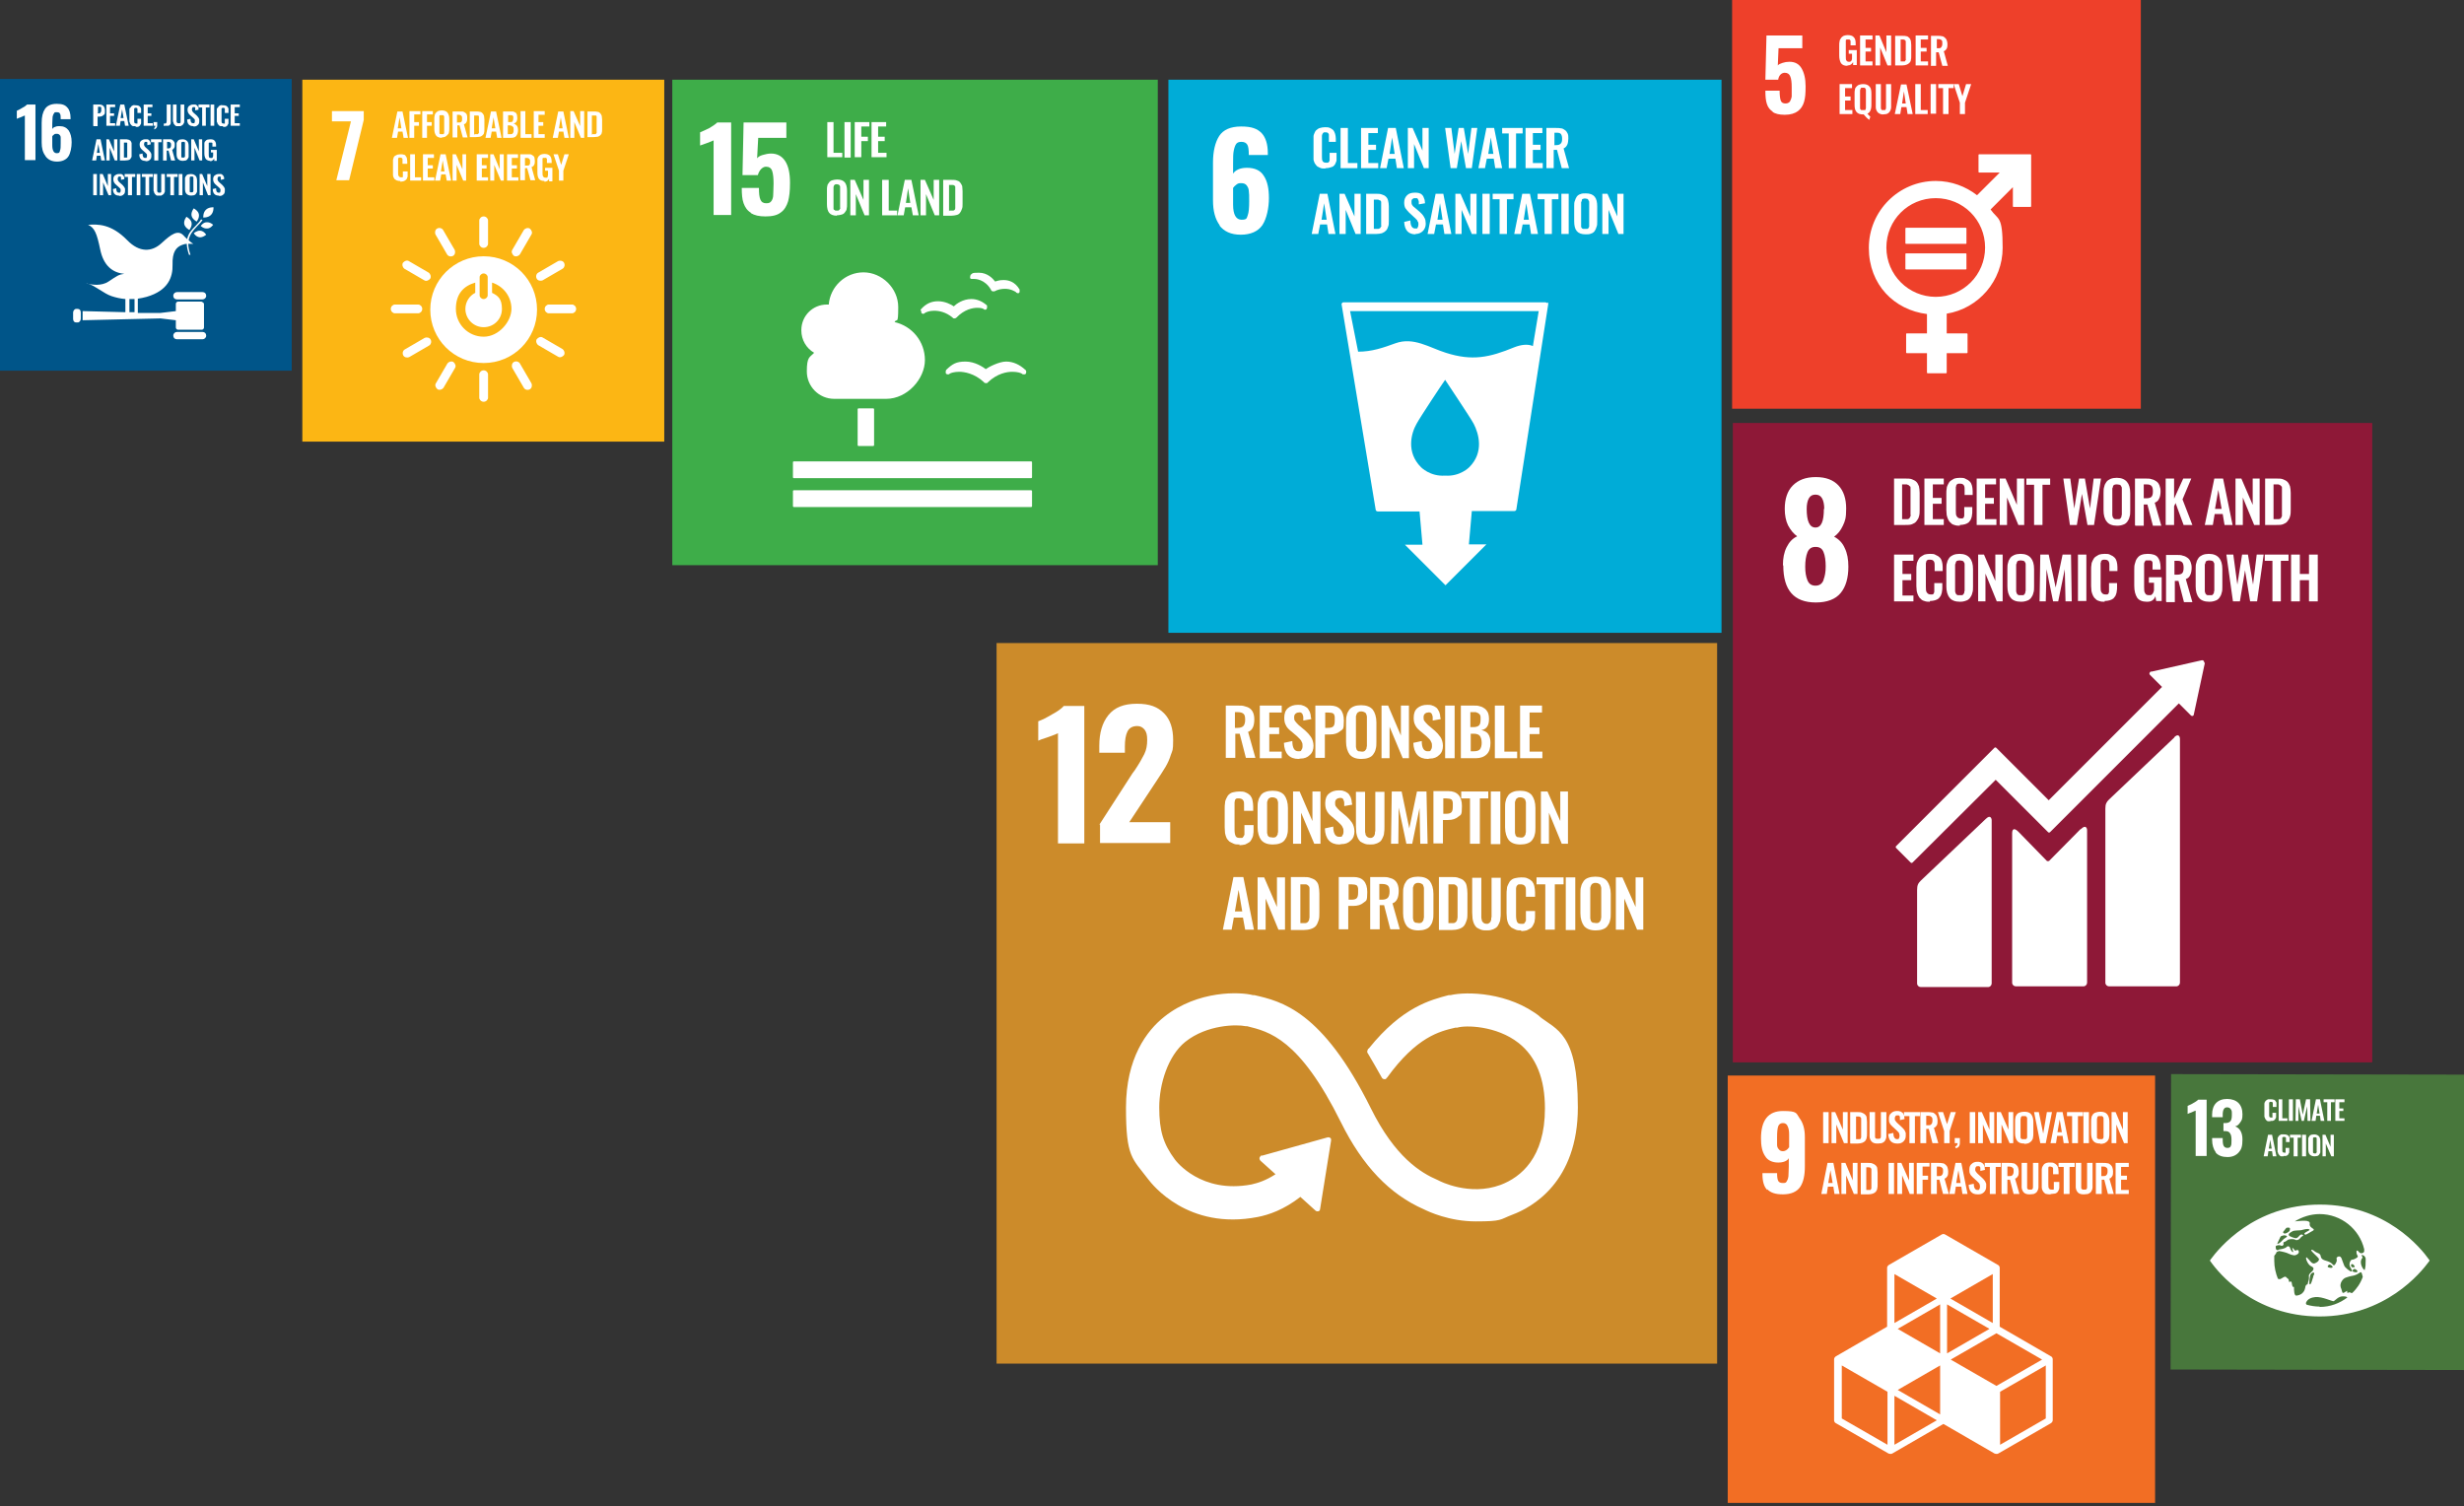 <?xml version="1.0" encoding="UTF-8"?> <svg xmlns="http://www.w3.org/2000/svg" id="Layer_1" data-name="Layer 1" version="1.1" viewBox="0 0 674 412"><rect x="0" y="0" width="674" height="412" fill="#333333" stroke="none"/><defs><style> .cls-1 { fill: #f26e24; } .cls-1, .cls-2, .cls-3, .cls-4, .cls-5, .cls-6, .cls-7, .cls-8, .cls-9, .cls-10, .cls-11 { stroke-width: 0px; } .cls-2 { fill: #48773c; } .cls-3 { fill: none; } .cls-4 { fill: #005589; } .cls-5 { fill: #cc8b2a; } .cls-6 { fill: #ee402a; } .cls-7 { fill: #00acd7; } .cls-8 { fill: #8e1837; } .cls-9 { fill: #fcb614; } .cls-10 { fill: #3ead49; } .cls-11 { fill: #fff; } </style></defs><line class="cls-3" x1="-100.7" y1="380.4" x2="-100.7" y2="992.4"></line><line class="cls-3" x1="-100.7" y1="380.4" x2="-100.7" y2="992.4"></line><line class="cls-3" x1="-100.7" y1="380.4" x2="-100.7" y2="992.4"></line><line class="cls-3" x1="-100.7" y1="380.4" x2="-100.7" y2="992.4"></line><line class="cls-3" x1="-100.7" y1="380.4" x2="-100.7" y2="992.4"></line><line class="cls-3" x1="-100.7" y1="380.4" x2="-100.7" y2="992.4"></line><line class="cls-3" x1="-100.7" y1="380.4" x2="-100.7" y2="992.4"></line><line class="cls-3" x1="-100.7" y1="380.4" x2="-100.7" y2="992.4"></line><line class="cls-3" x1="-100.7" y1="380.4" x2="-100.7" y2="992.4"></line><line class="cls-3" x1="-100.7" y1="380.4" x2="-100.7" y2="992.4"></line><line class="cls-3" x1="-100.7" y1="380.4" x2="-100.7" y2="992.4"></line><line class="cls-3" x1="-100.7" y1="380.4" x2="-100.7" y2="992.4"></line><line class="cls-3" x1="-100.7" y1="380.4" x2="-100.7" y2="992.4"></line><line class="cls-3" x1="-100.7" y1="380.4" x2="-100.7" y2="992.4"></line><line class="cls-3" x1="-100.7" y1="380.4" x2="-100.7" y2="992.4"></line><line class="cls-3" x1="-100.7" y1="380.4" x2="-100.7" y2="992.4"></line><line class="cls-3" x1="-100.7" y1="380.4" x2="-100.7" y2="992.4"></line><line class="cls-3" x1="-100.7" y1="380.4" x2="-100.7" y2="992.4"></line><line class="cls-3" x1="-100.7" y1="380.4" x2="-100.7" y2="992.4"></line><line class="cls-3" x1="-100.7" y1="380.4" x2="-100.7" y2="992.4"></line><line class="cls-3" x1="-100.7" y1="380.4" x2="-100.7" y2="992.4"></line><line class="cls-3" x1="-100.7" y1="380.4" x2="-100.7" y2="992.4"></line><line class="cls-3" x1="-100.7" y1="380.4" x2="-100.7" y2="992.4"></line><line class="cls-3" x1="-100.7" y1="380.4" x2="-100.7" y2="992.4"></line><line class="cls-3" x1="-100.7" y1="380.4" x2="-100.7" y2="992.4"></line><line class="cls-3" x1="-100.7" y1="380.4" x2="-100.7" y2="992.4"></line><line class="cls-3" x1="-100.7" y1="380.4" x2="-100.7" y2="992.4"></line><line class="cls-3" x1="-100.7" y1="380.4" x2="-100.7" y2="992.4"></line><line class="cls-3" x1="-100.7" y1="380.4" x2="-100.7" y2="992.4"></line><line class="cls-3" x1="-100.7" y1="380.4" x2="-100.7" y2="992.4"></line><line class="cls-3" x1="-100.7" y1="380.4" x2="-100.7" y2="992.4"></line><line class="cls-3" x1="-100.7" y1="380.4" x2="-100.7" y2="992.4"></line><line class="cls-3" x1="-100.7" y1="380.4" x2="-100.7" y2="992.4"></line><line class="cls-3" x1="-100.7" y1="380.4" x2="-100.7" y2="992.4"></line><line class="cls-3" x1="-100.7" y1="380.4" x2="-100.7" y2="992.4"></line><line class="cls-3" x1="-100.7" y1="380.4" x2="-100.7" y2="992.4"></line><line class="cls-3" x1="-100.7" y1="380.4" x2="-100.7" y2="992.4"></line><line class="cls-3" x1="-100.7" y1="380.4" x2="-100.7" y2="992.4"></line><line class="cls-3" x1="-100.7" y1="380.4" x2="-100.7" y2="992.4"></line><line class="cls-3" x1="-100.7" y1="380.4" x2="-100.7" y2="992.4"></line><line class="cls-3" x1="-100.7" y1="380.4" x2="-100.7" y2="992.4"></line><line class="cls-3" x1="-100.7" y1="380.4" x2="-100.7" y2="992.4"></line><line class="cls-3" x1="-100.7" y1="380.4" x2="-100.7" y2="992.4"></line><line class="cls-3" x1="-100.7" y1="380.4" x2="-100.7" y2="992.4"></line><line class="cls-3" x1="-100.7" y1="380.4" x2="-100.7" y2="992.4"></line><line class="cls-3" x1="-100.7" y1="380.4" x2="-100.7" y2="992.4"></line><line class="cls-3" x1="-100.7" y1="380.4" x2="-100.7" y2="992.4"></line><line class="cls-3" x1="-100.7" y1="380.4" x2="-100.7" y2="992.4"></line><line class="cls-3" x1="-100.7" y1="380.4" x2="-100.7" y2="992.4"></line><line class="cls-3" x1="-100.7" y1="380.4" x2="-100.7" y2="992.4"></line><line class="cls-3" x1="-100.7" y1="380.4" x2="-100.7" y2="992.4"></line><line class="cls-3" x1="-100.7" y1="380.4" x2="-100.7" y2="992.4"></line><line class="cls-3" x1="-100.7" y1="380.4" x2="-100.7" y2="992.4"></line><line class="cls-3" x1="-100.7" y1="380.4" x2="-100.7" y2="992.4"></line><line class="cls-3" x1="-100.7" y1="380.4" x2="-100.7" y2="992.4"></line><line class="cls-3" x1="-100.7" y1="380.4" x2="-100.7" y2="992.4"></line><line class="cls-3" x1="-100.7" y1="380.4" x2="-100.7" y2="992.4"></line><line class="cls-3" x1="-100.7" y1="380.4" x2="-100.7" y2="992.4"></line><line class="cls-3" x1="-100.7" y1="380.4" x2="-100.7" y2="992.4"></line><line class="cls-3" x1="-100.7" y1="380.4" x2="-100.7" y2="992.4"></line><line class="cls-3" x1="-100.7" y1="380.4" x2="-100.7" y2="992.4"></line><line class="cls-3" x1="-100.7" y1="380.4" x2="-100.7" y2="992.4"></line><line class="cls-3" x1="-100.7" y1="380.4" x2="-100.7" y2="992.4"></line><line class="cls-3" x1="-100.7" y1="380.4" x2="-100.7" y2="992.4"></line><line class="cls-3" x1="-100.7" y1="380.4" x2="-100.7" y2="992.4"></line><line class="cls-3" x1="-100.7" y1="380.4" x2="-100.7" y2="992.4"></line><line class="cls-3" x1="-100.7" y1="380.4" x2="-100.7" y2="992.4"></line><line class="cls-3" x1="-100.7" y1="380.4" x2="-100.7" y2="992.4"></line><line class="cls-3" x1="-100.7" y1="380.4" x2="-100.7" y2="992.4"></line><line class="cls-3" x1="-100.7" y1="380.4" x2="-100.7" y2="992.4"></line><line class="cls-3" x1="-100.7" y1="380.4" x2="-100.7" y2="992.4"></line><line class="cls-3" x1="-100.7" y1="380.4" x2="-100.7" y2="992.4"></line><line class="cls-3" x1="-100.7" y1="380.4" x2="-100.7" y2="992.4"></line><line class="cls-3" x1="-100.7" y1="380.4" x2="-100.7" y2="992.4"></line><line class="cls-3" x1="-100.7" y1="380.4" x2="-100.7" y2="992.4"></line><line class="cls-3" x1="-100.7" y1="380.4" x2="-100.7" y2="992.4"></line><line class="cls-3" x1="-100.7" y1="380.4" x2="-100.7" y2="992.4"></line><line class="cls-3" x1="-100.7" y1="380.4" x2="-100.7" y2="992.4"></line><line class="cls-3" x1="-100.7" y1="380.4" x2="-100.7" y2="992.4"></line><line class="cls-3" x1="-100.7" y1="380.4" x2="-100.7" y2="992.4"></line><line class="cls-3" x1="-100.7" y1="380.4" x2="-100.7" y2="992.4"></line><line class="cls-3" x1="-100.7" y1="380.4" x2="-100.7" y2="992.4"></line><line class="cls-3" x1="-100.7" y1="380.4" x2="-100.7" y2="992.4"></line><line class="cls-3" x1="-100.7" y1="380.4" x2="-100.7" y2="992.4"></line><line class="cls-3" x1="-100.7" y1="380.4" x2="-100.7" y2="992.4"></line><line class="cls-3" x1="-100.7" y1="380.4" x2="-100.7" y2="992.4"></line><line class="cls-3" x1="-100.7" y1="380.4" x2="-100.7" y2="992.4"></line><line class="cls-3" x1="-100.7" y1="380.4" x2="-100.7" y2="992.4"></line><line class="cls-3" x1="-100.7" y1="380.4" x2="-100.7" y2="992.4"></line><line class="cls-3" x1="-100.7" y1="380.4" x2="-100.7" y2="992.4"></line><line class="cls-3" x1="-100.7" y1="380.4" x2="-100.7" y2="992.4"></line><line class="cls-3" x1="-100.7" y1="380.4" x2="-100.7" y2="992.4"></line><line class="cls-3" x1="-100.7" y1="380.4" x2="-100.7" y2="992.4"></line><line class="cls-3" x1="-100.7" y1="380.4" x2="-100.7" y2="992.4"></line><line class="cls-3" x1="-100.7" y1="380.4" x2="-100.7" y2="992.4"></line><line class="cls-3" x1="-100.7" y1="380.4" x2="-100.7" y2="992.4"></line><g><rect class="cls-2" x="593.5" y="293.8" width="80.8" height="80.8" transform="translate(298.9 967.6) rotate(-89.9)"></rect><path class="cls-11" d="M600.6,303.8c-.1,0-.5.2-1.2.5-.5.2-.9.3-1,.4v-2.2c.4-.2,1-.4,1.6-.8.6-.3,1.1-.7,1.3-.9h2.3v15.4h-3v-12.4Z"></path><path class="cls-11" d="M606.1,315.2c-.6-.8-1-2-1-3.4v-.5h2.9v.5c0,.8.1,1.4.3,1.7.2.3.5.5,1,.5s.8-.2.9-.5c.2-.3.2-.9.2-1.7s-.1-1.4-.4-1.8c-.2-.4-.7-.6-1.3-.6,0,0-.2,0-.5,0v-2.2h.5c.7,0,1.1-.2,1.4-.5.3-.4.4-.9.4-1.8s0-1.1-.3-1.5c-.2-.3-.5-.5-1-.5s-.7.2-.9.5c-.2.3-.3.9-.3,1.5v.7h-2.9v-.8c0-1.3.4-2.4,1.1-3.1.7-.7,1.7-1.1,3-1.1s2.4.4,3.1,1.1c.7.7,1.1,1.7,1.1,3.1s-.2,1.6-.6,2.2c-.4.6-.8,1-1.4,1.1,1.3.5,2,1.7,2,3.6s-.3,2.7-1,3.5c-.7.8-1.7,1.3-3.1,1.3s-2.5-.4-3.2-1.2"></path><path class="cls-11" d="M621.1,306.7c-.3,0-.5,0-.7,0-.2,0-.4-.2-.5-.3-.1-.1-.2-.3-.3-.4,0-.2-.1-.3-.2-.5,0-.2,0-.4,0-.7v-2.1c0-.3,0-.5,0-.7s0-.4.2-.6c0-.2.2-.3.3-.4.1-.1.3-.2.5-.3.2,0,.4,0,.7,0s.5,0,.8.1c.2,0,.4.2.5.3.1.2.2.3.3.5,0,.2,0,.4,0,.7v.5h-1v-.5c0-.3,0-.5,0-.6,0-.2-.2-.3-.5-.3h0c0,0-.2,0-.2,0,0,0-.1,0-.2.1,0,0,0,0-.1.1,0,0,0,.1,0,.2,0,0,0,.2,0,.2,0,0,0,.2,0,.3v2.5c0,.3,0,.6.1.7,0,.1.2.2.5.2s.1,0,.2,0c0,0,.1,0,.1,0,0,0,0,0,0-.1,0,0,0,0,0-.1,0,0,0-.1,0-.2,0,0,0-.1,0-.2,0,0,0-.1,0-.2v-.5h1v.5c0,.2,0,.4,0,.6,0,.2,0,.3-.2.5,0,.2-.2.3-.3.4-.1.1-.3.2-.5.2-.2,0-.4,0-.6,0"></path><polygon class="cls-11" points="623.3 306.6 623.3 300.7 624.3 300.7 624.3 305.9 625.7 305.9 625.7 306.6 623.3 306.6"></polygon><rect class="cls-11" x="626.1" y="300.7" width="1.1" height="5.9"></rect><polygon class="cls-11" points="627.9 306.6 628 300.7 629.1 300.7 629.9 304.9 630.8 300.7 631.9 300.7 632 306.6 631.2 306.6 631.1 302.6 630.2 306.6 629.6 306.6 628.7 302.6 628.7 306.6 627.9 306.6"></polygon><path class="cls-11" d="M633.7,304.6h.8l-.4-2.4-.4,2.4ZM632.3,306.6l1.2-5.9h1.1l1.2,5.9h-1l-.2-1.4h-1l-.2,1.4h-1Z"></path><polygon class="cls-11" points="636.6 306.6 636.6 301.5 635.6 301.5 635.6 300.7 638.6 300.7 638.6 301.5 637.6 301.5 637.6 306.6 636.6 306.6"></polygon><polygon class="cls-11" points="638.8 306.6 638.8 300.7 641.3 300.7 641.3 301.5 639.9 301.5 639.9 303.2 641 303.2 641 303.9 639.9 303.9 639.9 305.9 641.3 305.9 641.3 306.6 638.8 306.6"></polygon><path class="cls-11" d="M620.6,314.2h.8l-.4-2.4-.4,2.4ZM619.2,316.3l1.2-5.9h1.1l1.2,5.9h-1l-.2-1.4h-1l-.2,1.4h-1Z"></path><path class="cls-11" d="M624.7,316.3c-.3,0-.5,0-.7,0-.2,0-.4-.2-.5-.3-.1-.1-.2-.3-.3-.4,0-.2-.1-.3-.2-.5,0-.2,0-.4,0-.7v-2.1c0-.3,0-.5,0-.7,0-.2,0-.4.2-.6,0-.2.2-.3.3-.4.1-.1.3-.2.5-.3.2,0,.4,0,.7,0s.5,0,.8.1.4.2.5.3c.1.2.2.3.3.5,0,.2,0,.4,0,.7v.5h-1v-.5c0-.3,0-.5,0-.6,0-.2-.2-.3-.5-.3h0c0,0-.2,0-.2,0,0,0-.1,0-.2.1,0,0,0,0-.1.1,0,0,0,.1,0,.2,0,0,0,.2,0,.2,0,0,0,.2,0,.3v2.5c0,.3,0,.6.1.7,0,.1.2.2.5.2s.1,0,.2,0c0,0,.1,0,.1,0,0,0,0,0,0-.1,0,0,0,0,0-.1,0,0,0-.1,0-.2,0,0,0-.1,0-.2,0,0,0-.1,0-.2v-.5h1v.5c0,.2,0,.4,0,.6,0,.2,0,.3-.2.5,0,.2-.2.3-.3.4-.1.1-.3.2-.5.2-.2,0-.4,0-.6,0"></path><polygon class="cls-11" points="627.4 316.3 627.4 311.2 626.4 311.2 626.4 310.4 629.4 310.4 629.4 311.2 628.5 311.2 628.5 316.3 627.4 316.3"></polygon><rect class="cls-11" x="629.7" y="310.4" width="1.1" height="5.9"></rect><path class="cls-11" d="M632.8,315.5c0,0,.2,0,.3,0s.2,0,.3,0,.1,0,.2-.1c0,0,0-.1.1-.2s0-.2,0-.2c0,0,0-.2,0-.3v-2.7c0-.1,0-.3,0-.4s0-.2,0-.3c0,0-.1-.1-.2-.2,0,0-.2,0-.3,0s-.2,0-.3,0c0,0-.1.1-.2.2,0,0,0,.2,0,.3s0,.2,0,.4v2.7c0,.1,0,.2,0,.3,0,0,0,.2,0,.2,0,0,0,.1.1.2,0,0,.1,0,.2.1M633.1,316.3c-.6,0-1-.2-1.3-.5-.3-.3-.4-.8-.4-1.4v-2.2c0-.3,0-.6,0-.8,0-.2.2-.4.3-.6.1-.2.3-.3.5-.4.2,0,.5-.1.8-.1.6,0,1,.2,1.3.5.3.3.4.8.4,1.4v2.2c0,.3,0,.6,0,.8,0,.2-.2.4-.3.6-.1.2-.3.3-.5.4-.2,0-.5.1-.8.1"></path><polygon class="cls-11" points="635.3 316.3 635.3 310.4 636.1 310.4 637.5 313.7 637.5 310.4 638.4 310.4 638.4 316.3 637.7 316.3 636.2 312.8 636.2 316.3 635.3 316.3"></polygon><path class="cls-11" d="M646.8,347.4c-.3,0-1.7-2-.6-3.3.2-.2-.4-.8-.2-.8.6,0,.9.3,1.1.9,0,.2,0,.5,0,.7,0,.9,0,1.7-.3,2.6M643.4,353.7c-.1,0-.3,0-.4-.1-.7-.3-.6.2-.9,0-.3-.1.4-.9-.6-.2-1,.7-.7-.1-1.2-1.2-.4-1.1.5-2.4,1.3-2.7,1.1-.4,1.8-.5,2.3-.6,1.5-.4,1.8-1.3,2.1-.7,0,.1.1.2.1.3,0,.2.2.5.2.8-.6,1.7-1.6,3.2-2.9,4.4M634.5,357.4c-1.2,0-2.4-.2-3.5-.5-.2-.1-.3-.4-.2-.6.4-1,1.5-1.4,2.5-1.5,2-.2,4.7,1.3,5.1,1.1.4-.2,1.3-1.4,2.6-1.3.9,0,.9.2,1.1.3-2.1,1.6-4.7,2.6-7.6,2.6M632.8,349.2c-.2.3-.6,2.4-1,2.1-.3-.2.1-2.4.2-2.6.5-.9,1.6-.9.7.5M638,346.7c-.2.2-.9.1-1.2-.1-.3-.2.2-.7.4-.7.4,0,1.1.6.8.8M643.5,346.7c-.1,0-.3-.2-.4-.5-.1-.3.2-.5.4-.4.3.1.6.5.6.7s-.5.2-.6.1M644,347.1c.4,0,1.1.6.8.8-.2.2-.9.1-1.2-.1-.3-.2.2-.7.4-.7M630.6,352.1c-.2,1-.5,1.3-.8,1.6-.2.3-1.1.7-1.7.7-.6,0-.6-1.6-.6-2.3,0-.3-.4.5-.6-1.1-.1-1-.8.1-.8-.6,0-.7-.4-.6-.7-1-.3-.4-.8,0-1.3.3-.5.2-.3.3-1,.1,0,0,0,0,0,0-.6-1.5-1-3.2-1-4.9,0-.4,0-.8,0-1.3,0,0,0,0,0-.1.7-.8.6-1,.6-1l.7-.3s1.2.2,2.1.5c.7.3,1.9.9,2.5.6.5-.2.9-.5.8-.9,0-.5-.4-.6-.9-.3-.2.1-.6-.8-.8-.7-.3,0,.4,1,.1,1.1-.3,0-.8-1-.8-1.2,0-.2-.5-.6-.8-.3-.7.7-1.9.7-2.2.8-.7.5-.9-.2-.9-.6,0-.1,0-.2,0-.3.2-.3,1.1-.4,1.4-.2.3.2.6,0,.7-.2.1-.1,0-.3,0-.5,0-.2.2-.3.3-.3.2,0,.7-.4,1-.6.2-.1,1.4-.3,1.9,0,.5.3,1,0,1.3-.3.3-.4.7-.7.9-.8.2,0-.4-.7-1,0-.5.6-.8.7-1,.7-.2,0-1.7-.4-1.9-.8-.2-.5.5-.8,1-1.1.5-.3,2-.2,2.4-.3.8-.2,1.7-.5,2.2-.2.5.3-2,.9-1.2,1.4.3.2,1.6-.8,2.1-1,1.1-.6-1-.7-.8-1.9.3-1.3-2.6-.8-4.1-.7,2-1.2,4.3-2,6.8-2,5.9,0,10.9,4.1,12.2,9.6,0,.3,0,.5,0,.6-.1.5-1,.8-1.5.1-.1-.2-.7-.7-.6.2,0,.9.8,1,0,1.5-.8.5-.9.4-1.3.5-.4.1-.7,1-.6,1.5,0,.5,1.2,1.8.4,1.7-.2,0-1.7-1-1.9-1.7-.3-.7-.5-1.4-.7-1.9-.2-.5-.7-.7-1.2-.3-.4.3.1.6-.2,1.3-.3.7-.6,1.2-1,.7-1.2-1.4-3-.7-3.3-2.3-.1-.8-.9-.8-1.5-1.2-.6-.5-1-.7-1.1-.4,0,.3,1.9,1.9,2.1,2.3.2.6-.6,1.1-1.2,1.3-.6.1-.9-.3-1.4-.9-.6-.6-.8-1-.9-.6,0,.7.6,1.7,1.1,2.1.5.3,1.1.5.9,1-.2.5,0,.2-.6.8-.6.6-.7.7-.6,1.5,0,.8-.2.8-.3,1.5-.1.7-.4,0-.7,1M623.8,338.3s0,0,0,0c.2-.3.7-.3,1-.4.3,0,.7.1.8.3,0,.2-.8.6-.9.7-.4.4-1.1,1.2-1.5,1.3-.1,0-.2,0-.3,0,.3-.6.6-1.3.9-1.9M624.5,337c.2-.2.7-.9.8-1,.1-.2.4-.2.6-.2.2,0,.4,0,.5.2,0,.1,0,.7-.2.8-.3.3-1,.7-1.3.6-.3,0-.4-.3-.4-.4M664.4,344.5c-2.1-3-11.8-15-29.8-15-18,0-27.7,12-29.9,15,0,.1-.2.2-.2.3,0,0,.1.2.2.3,2.1,3,11.8,15,29.8,15,18,0,27.7-12,29.9-15,0-.1.2-.2.2-.3,0,0-.1-.2-.2-.3"></path></g><rect class="cls-1" x="472.6" y="294.2" width="116.9" height="116.9"></rect><path class="cls-11" d="M489.4,313.9v-3.5c0-1-.1-1.7-.4-2.3-.2-.6-.7-.9-1.3-.9s-1.1.3-1.3.9c-.2.6-.3,1.6-.3,2.9s0,1.7,0,2.2.2.9.5,1.2c.2.3.6.5,1.1.5s1.2-.3,1.6-1M483.4,325.5c-.9-.9-1.3-2.4-1.3-4.3v-.3h4c0,1,.1,1.7.3,2.1.2.4.6.6,1.3.6s.8-.1,1-.4c.2-.3.4-.7.5-1.4,0-.6.1-1.5.1-2.7v-2.3c-.2.4-.6.7-1.1.9-.5.2-1.1.3-1.8.3-1.6,0-2.9-.6-3.6-1.8-.8-1.2-1.1-2.8-1.1-4.8,0-5,2-7.5,6-7.5s3.6.6,4.5,1.9c1,1.3,1.5,3,1.5,5.2v8.1c0,2.4-.4,4.3-1.3,5.6-.9,1.3-2.5,2-4.7,2s-3.4-.5-4.3-1.4"></path><rect class="cls-11" x="498.7" y="304.2" width="1.5" height="8.5"></rect><polygon class="cls-11" points="501 312.7 501 304.2 502 304.2 504.1 309 504.1 304.2 505.4 304.2 505.4 312.7 504.4 312.7 502.3 307.6 502.3 312.7 501 312.7"></polygon><path class="cls-11" d="M507.7,311.6h.4c.2,0,.3,0,.4,0,.1,0,.2,0,.3,0,0,0,.1,0,.2-.2,0,0,0-.2.1-.2,0,0,0-.2,0-.3,0-.1,0-.3,0-.4,0-.1,0-.3,0-.5v-3.1c0-.2,0-.4,0-.5,0-.1,0-.2,0-.4,0-.1,0-.2-.1-.3,0,0-.1-.1-.2-.2s-.2,0-.3-.1c-.1,0-.3,0-.4,0h-.4v6.3ZM506.1,312.7v-8.5h2c.5,0,.9,0,1.3.2.3.1.6.3.8.5.2.2.4.5.4.8,0,.3.1.7.1,1.2v3.1c0,.5,0,.9-.1,1.2,0,.3-.2.6-.4.9-.2.2-.5.4-.8.5-.3.1-.8.2-1.2.2h-2Z"></path><path class="cls-11" d="M513.7,312.8c-.4,0-.7,0-1-.1s-.5-.2-.7-.4c-.2-.2-.3-.4-.4-.6-.1-.3-.2-.5-.2-.8,0-.3,0-.6,0-1v-5.7h1.5v5.8c0,.2,0,.4,0,.5,0,.1,0,.3,0,.4,0,.2,0,.3.1.4,0,0,.2.2.3.2.1,0,.2,0,.4,0s.3,0,.4,0c.1,0,.2-.1.3-.2,0,0,.1-.2.1-.4,0-.2,0-.3,0-.4,0-.1,0-.3,0-.5v-5.8h1.5v5.7c0,.4,0,.7,0,1,0,.3-.1.6-.2.8-.1.3-.3.5-.4.6s-.4.3-.7.4c-.3,0-.6.1-1,.1"></path><path class="cls-11" d="M518.9,312.8c-1.5,0-2.3-.9-2.4-2.6l1.4-.3c0,1.1.4,1.7,1,1.7s.4,0,.5-.2c.1-.1.2-.3.2-.6s0-.5-.1-.7c0-.2-.2-.4-.3-.5-.1-.1-.3-.3-.5-.5l-1.1-1c-.3-.3-.6-.6-.7-.9-.2-.3-.2-.7-.2-1.2,0-.7.2-1.2.6-1.5.4-.4.9-.6,1.6-.6.3,0,.6,0,.8.1.2,0,.4.2.6.3.2.1.3.3.4.5.1.2.2.4.2.6,0,.2,0,.5.1.7l-1.3.3c0-.2,0-.3,0-.4,0-.1,0-.3,0-.4,0-.1,0-.2-.1-.3,0,0-.1-.1-.2-.2-.1,0-.2,0-.4,0-.2,0-.4,0-.5.2-.1.1-.2.3-.2.6s0,.5.2.7c.1.2.3.4.5.6l1.1,1c.2.2.3.3.5.5.1.2.3.3.4.5.1.2.2.4.3.7,0,.2,0,.5,0,.8,0,.6-.2,1.1-.6,1.5-.4.4-.9.6-1.5.6"></path><polygon class="cls-11" points="522.3 312.7 522.3 305.3 520.8 305.3 520.8 304.2 525.2 304.2 525.2 305.3 523.8 305.3 523.8 312.7 522.3 312.7"></polygon><path class="cls-11" d="M526.9,307.8h.4c.5,0,.8,0,1-.3.2-.2.3-.5.3-1s0-.8-.3-1c-.2-.2-.5-.3-.9-.3h-.5v2.6ZM525.3,312.7v-8.5h2c.4,0,.8,0,1.2.1.3,0,.6.2.8.4.2.2.4.4.5.7s.2.7.2,1.1,0,1-.2,1.3c-.2.3-.4.6-.8.7l1.2,4.2h-1.6l-1-3.9h-.7v3.9h-1.6Z"></path><polygon class="cls-11" points="531.8 312.7 531.8 309.4 530.1 304.2 531.5 304.2 532.6 307.5 533.6 304.2 535 304.2 533.3 309.4 533.3 312.7 531.8 312.7"></polygon><path class="cls-11" d="M535,314.1l-.2-.5c.2,0,.4-.2.5-.3.1-.2.2-.4.2-.6h-.8v-1.4h1.4v1.3c0,.9-.4,1.4-1.2,1.5"></path><rect class="cls-11" x="538.8" y="304.2" width="1.5" height="8.5"></rect><polygon class="cls-11" points="541.1 312.7 541.1 304.2 542.1 304.2 544.2 309 544.2 304.2 545.5 304.2 545.5 312.7 544.5 312.7 542.4 307.6 542.4 312.7 541.1 312.7"></polygon><polygon class="cls-11" points="546.2 312.7 546.2 304.2 547.3 304.2 549.4 309 549.4 304.2 550.7 304.2 550.7 312.7 549.7 312.7 547.5 307.6 547.5 312.7 546.2 312.7"></polygon><path class="cls-11" d="M553.3,311.6c.1,0,.2,0,.4,0s.3,0,.4,0c.1,0,.2-.1.3-.2,0,0,.1-.2.1-.3,0-.1,0-.2,0-.3,0-.1,0-.3,0-.4v-3.9c0-.2,0-.4,0-.5,0-.1,0-.3-.1-.4,0-.1-.2-.2-.3-.3-.1,0-.3,0-.5,0s-.3,0-.5,0c-.1,0-.2.2-.3.3,0,.1,0,.3-.1.4,0,.1,0,.3,0,.5v3.9c0,.2,0,.3,0,.4,0,.1,0,.2,0,.3,0,.1,0,.2.1.3,0,0,.1.1.3.2M553.7,312.8c-.9,0-1.5-.2-1.9-.7-.4-.5-.6-1.2-.6-2.1v-3.1c0-.5,0-.8.1-1.2,0-.3.2-.6.4-.9.2-.2.4-.4.8-.5.3-.1.7-.2,1.2-.2.9,0,1.5.2,1.9.7.4.5.6,1.2.6,2.1v3.1c0,.4,0,.8-.1,1.2,0,.3-.2.6-.4.9-.2.2-.4.4-.8.6-.3.1-.7.2-1.1.2"></path><polygon class="cls-11" points="558.1 312.7 556.4 304.2 557.7 304.2 558.9 310.1 559.9 304.2 561.3 304.2 559.6 312.7 558.1 312.7"></polygon><path class="cls-11" d="M562.9,309.7h1.1l-.6-3.5-.6,3.5ZM560.9,312.7l1.7-8.5h1.6l1.7,8.5h-1.4l-.3-2h-1.5l-.3,2h-1.5Z"></path><polygon class="cls-11" points="566.8 312.7 566.8 305.3 565.4 305.3 565.4 304.2 569.8 304.2 569.8 305.3 568.4 305.3 568.4 312.7 566.8 312.7"></polygon><rect class="cls-11" x="569.9" y="304.2" width="1.5" height="8.5"></rect><path class="cls-11" d="M574.2,311.6c.1,0,.2,0,.4,0s.3,0,.4,0c.1,0,.2-.1.3-.2,0,0,.1-.2.1-.3,0-.1,0-.2,0-.3,0-.1,0-.3,0-.4v-3.9c0-.2,0-.4,0-.5,0-.1,0-.3-.1-.4,0-.1-.2-.2-.3-.3-.1,0-.3,0-.5,0s-.3,0-.5,0c-.1,0-.2.2-.3.3,0,.1,0,.3-.1.4,0,.1,0,.3,0,.5v3.9c0,.2,0,.3,0,.4,0,.1,0,.2,0,.3,0,.1,0,.2.1.3,0,0,.1.1.3.2M574.5,312.8c-.9,0-1.5-.2-1.9-.7-.4-.5-.6-1.2-.6-2.1v-3.1c0-.5,0-.8.1-1.2,0-.3.2-.6.4-.9.2-.2.4-.4.8-.5.3-.1.7-.2,1.2-.2.9,0,1.5.2,1.9.7.4.5.6,1.2.6,2.1v3.1c0,.4,0,.8-.1,1.2,0,.3-.2.6-.4.9-.2.2-.4.4-.8.6-.3.1-.7.2-1.1.2"></path><polygon class="cls-11" points="577.6 312.7 577.6 304.2 578.7 304.2 580.7 309 580.7 304.2 582 304.2 582 312.7 581 312.7 578.9 307.6 578.9 312.7 577.6 312.7"></polygon><path class="cls-11" d="M500.2,323.6h1.1l-.6-3.5-.6,3.5ZM498.2,326.6l1.7-8.5h1.6l1.7,8.5h-1.4l-.3-2h-1.5l-.3,2h-1.5Z"></path><polygon class="cls-11" points="503.7 326.6 503.7 318.1 504.8 318.1 506.8 322.9 506.8 318.1 508.1 318.1 508.1 326.6 507.1 326.6 505 321.5 505 326.6 503.7 326.6"></polygon><path class="cls-11" d="M510.5,325.5h.4c.2,0,.3,0,.4,0,.1,0,.2,0,.3,0,0,0,.1,0,.2-.2,0,0,0-.2.1-.2,0,0,0-.2,0-.3,0-.1,0-.3,0-.4,0-.1,0-.3,0-.5v-3.1c0-.2,0-.4,0-.5,0-.1,0-.2,0-.4s0-.2-.1-.3c0,0-.1-.1-.2-.2s-.2,0-.3-.1c-.1,0-.3,0-.4,0h-.4v6.3ZM509,326.6v-8.5h2c.5,0,.9,0,1.3.2.3.1.6.3.8.5.2.2.4.5.4.8,0,.3.1.7.1,1.2v3.1c0,.5,0,.9-.1,1.2,0,.3-.2.6-.4.9-.2.2-.5.4-.8.5-.3.1-.8.2-1.2.2h-2Z"></path><rect class="cls-11" x="516.6" y="318.1" width="1.5" height="8.5"></rect><polygon class="cls-11" points="519 326.6 519 318.1 520.1 318.1 522.2 322.9 522.2 318.1 523.5 318.1 523.5 326.6 522.4 326.6 520.3 321.5 520.3 326.6 519 326.6"></polygon><polygon class="cls-11" points="524.3 326.6 524.3 318.1 527.8 318.1 527.8 319.1 525.9 319.1 525.9 321.6 527.4 321.6 527.4 322.7 525.9 322.7 525.9 326.6 524.3 326.6"></polygon><path class="cls-11" d="M529.8,321.7h.4c.5,0,.8,0,1-.3.2-.2.3-.5.3-1s0-.8-.3-1c-.2-.2-.5-.3-.9-.3h-.5v2.6ZM528.2,326.6v-8.5h2c.4,0,.8,0,1.2.1.3,0,.6.2.8.4.2.2.4.4.5.7s.2.7.2,1.1,0,1-.2,1.3c-.2.3-.4.6-.8.7l1.2,4.2h-1.6l-1-3.9h-.7v3.9h-1.6Z"></path><path class="cls-11" d="M535.2,323.6h1.1l-.6-3.5-.6,3.5ZM533.2,326.6l1.7-8.5h1.6l1.7,8.5h-1.4l-.3-2h-1.5l-.3,2h-1.5Z"></path><path class="cls-11" d="M540.9,326.7c-1.5,0-2.3-.9-2.4-2.6l1.4-.3c0,1.1.4,1.7,1,1.7s.4,0,.5-.2c.1-.1.2-.3.2-.6s0-.5-.1-.7c0-.2-.2-.4-.3-.5-.1-.1-.3-.3-.5-.5l-1.1-1c-.3-.3-.6-.6-.7-.9-.2-.3-.2-.7-.2-1.2,0-.7.2-1.2.6-1.5.4-.4.9-.6,1.6-.6.3,0,.6,0,.8.1.2,0,.4.2.6.3.2.1.3.3.4.5.1.2.2.4.2.6,0,.2,0,.5.1.7l-1.3.3c0-.2,0-.3,0-.4,0-.1,0-.3,0-.4,0-.1,0-.2-.1-.3,0,0-.1-.1-.2-.2-.1,0-.2,0-.4,0-.2,0-.4,0-.5.2-.1.1-.2.3-.2.6s0,.5.2.7c.1.2.3.4.5.6l1.1,1c.2.2.3.3.5.5.1.2.3.3.4.5.1.2.2.4.3.7,0,.2,0,.5,0,.8,0,.6-.2,1.1-.6,1.5-.4.4-.9.6-1.5.6"></path><polygon class="cls-11" points="544.3 326.6 544.3 319.2 542.9 319.2 542.9 318.1 547.3 318.1 547.3 319.2 545.9 319.2 545.9 326.6 544.3 326.6"></polygon><path class="cls-11" d="M549.1,321.7h.4c.5,0,.8,0,1-.3.2-.2.3-.5.3-1s0-.8-.3-1c-.2-.2-.5-.3-.9-.3h-.5v2.6ZM547.5,326.6v-8.5h2c.4,0,.8,0,1.2.1.3,0,.6.2.8.4.2.2.4.4.5.7s.2.7.2,1.1,0,1-.2,1.3c-.2.3-.4.6-.8.7l1.2,4.2h-1.6l-1-3.9h-.7v3.9h-1.6Z"></path><path class="cls-11" d="M555.3,326.7c-.4,0-.7,0-1-.1s-.5-.2-.7-.4c-.2-.2-.3-.4-.4-.6-.1-.3-.2-.5-.2-.8,0-.3,0-.6,0-1v-5.7h1.5v5.8c0,.2,0,.4,0,.5,0,.1,0,.3,0,.4,0,.2,0,.3.1.4,0,0,.2.2.3.2.1,0,.2,0,.4,0s.3,0,.4,0c.1,0,.2-.1.3-.2,0,0,.1-.2.1-.4,0-.2,0-.3,0-.4,0-.1,0-.3,0-.5v-5.8h1.5v5.7c0,.4,0,.7,0,1,0,.3-.1.6-.2.8-.1.3-.3.5-.4.6s-.4.3-.7.4c-.3,0-.6.1-1,.1"></path><path class="cls-11" d="M560.8,326.7c-.4,0-.7,0-1-.1-.3,0-.5-.2-.7-.4-.2-.2-.3-.4-.4-.6s-.2-.5-.2-.8c0-.3,0-.6,0-.9v-3c0-.4,0-.7,0-1,0-.3.1-.6.2-.8s.3-.4.4-.6c.2-.2.4-.3.7-.4s.6-.1,1-.1.8,0,1.1.2c.3.1.5.3.7.5.2.2.3.5.4.8,0,.3.1.6.1,1v.7h-1.5v-.7c0-.4,0-.7,0-.9,0-.3-.3-.4-.7-.5h0c-.1,0-.2,0-.3,0,0,0-.2,0-.2.1,0,0-.1.1-.1.2,0,0,0,.2,0,.3,0,.1,0,.2,0,.3,0,.1,0,.2,0,.4v3.6c0,.5,0,.9.2,1.1.1.2.3.3.7.3s.2,0,.3,0c0,0,.2,0,.2,0,0,0,.1,0,.1-.2,0,0,0-.1,0-.2,0,0,0-.2,0-.3,0-.1,0-.2,0-.3,0,0,0-.2,0-.3v-.8h1.5v.7c0,.3,0,.6,0,.9,0,.3-.1.5-.2.7-.1.2-.2.4-.4.6-.2.1-.4.3-.7.3-.3,0-.6.1-.9.1"></path><polygon class="cls-11" points="564.5 326.6 564.5 319.2 563.1 319.2 563.1 318.1 567.5 318.1 567.5 319.2 566.1 319.2 566.1 326.6 564.5 326.6"></polygon><path class="cls-11" d="M570.1,326.7c-.4,0-.7,0-1-.1s-.5-.2-.7-.4c-.2-.2-.3-.4-.4-.6-.1-.3-.2-.5-.2-.8,0-.3,0-.6,0-1v-5.7h1.5v5.8c0,.2,0,.4,0,.5,0,.1,0,.3,0,.4,0,.2,0,.3.1.4,0,0,.2.2.3.2.1,0,.2,0,.4,0s.3,0,.4,0c.1,0,.2-.1.3-.2,0,0,.1-.2.1-.4,0-.2,0-.3,0-.4,0-.1,0-.3,0-.5v-5.8h1.5v5.7c0,.4,0,.7,0,1,0,.3-.1.6-.2.8-.1.3-.3.5-.4.6s-.4.3-.7.4c-.3,0-.6.1-1,.1"></path><path class="cls-11" d="M574.8,321.7h.4c.5,0,.8,0,1-.3.2-.2.3-.5.3-1s0-.8-.3-1c-.2-.2-.5-.3-.9-.3h-.5v2.6ZM573.3,326.6v-8.5h2c.4,0,.8,0,1.2.1.3,0,.6.2.8.4.2.2.4.4.5.7s.2.7.2,1.1,0,1-.2,1.3c-.2.3-.4.6-.8.7l1.2,4.2h-1.6l-1-3.9h-.7v3.9h-1.6Z"></path><polygon class="cls-11" points="578.7 326.6 578.7 318.1 582.3 318.1 582.3 319.2 580.2 319.2 580.2 321.6 581.8 321.6 581.8 322.7 580.2 322.7 580.2 325.5 582.3 325.5 582.3 326.6 578.7 326.6"></polygon><path class="cls-11" d="M559.6,388l-12.5,7.2v-14.5l12.5-7.2v14.5ZM518.2,395.2v-13.4l11.6,6.7-11.6,6.7ZM516.3,395.2l-12.5-7.2v-14.5l12.5,7.2v14.5ZM529.8,355.2l-11.6,6.7v-13.4l11.6,6.7ZM545.1,361.9l-11.6-6.7,11.6-6.7v13.4ZM533.6,371.9l12.5-7.2,12.5,7.2-12.5,7.2-12.5-7.2ZM530.7,370.2l-11.6-6.7,11.6-6.7v13.4ZM544.2,363.5l-11.6,6.7v-13.4l11.6,6.7ZM530.7,386.9l-11.6-6.7,11.6-6.7v13.4ZM561,371l-14-8.1v-16.1c0-.3-.2-.7-.5-.8l-14.4-8.3c-.3-.2-.7-.2-1,0l-14.4,8.3c-.3.2-.5.5-.5.8v16.1l-14,8.1c-.3.2-.5.5-.5.8v16.7c0,.3.2.7.5.8l14.4,8.3c.1,0,.3.1.5.1s.3,0,.5-.1l14-8.1,14,8.1c.1,0,.3.1.5.1s.3,0,.5-.1l14.4-8.3c.3-.2.5-.5.5-.8v-16.7c0-.3-.2-.7-.5-.8"></path><g><rect class="cls-5" x="272.6" y="175.9" width="197.1" height="197.1"></rect><path class="cls-11" d="M289.5,200.5c-.3.2-1.3.6-3,1.2-1.3.4-2.1.7-2.5.9v-5.3c1.1-.4,2.3-1,3.8-1.9,1.5-.8,2.6-1.6,3.2-2.3h5.6v37.6h-7.2v-30.2Z"></path><path class="cls-11" d="M300.7,225.6l9.1-14.1.6-.8c1.2-1.8,2-3.2,2.6-4.4.6-1.2.8-2.5.8-3.9s-.2-2.1-.7-2.8c-.5-.6-1.1-1-2-1-1.3,0-2.2.5-2.7,1.5-.5,1-.7,2.4-.7,4.1v1.7h-7v-1.9c0-3.5.8-6.3,2.5-8.4,1.7-2.1,4.2-3.1,7.8-3.1s5.7.9,7.4,2.6c1.7,1.7,2.5,4.2,2.5,7.3s-.2,2.8-.6,4c-.4,1.3-.9,2.4-1.5,3.4-.6,1-1.5,2.4-2.7,4.2l-7.2,10.9h11.2v5.7h-19.2v-5.1Z"></path><path class="cls-11" d="M337.9,199.1h.6c.8,0,1.3-.2,1.6-.5.3-.3.5-.9.5-1.7s-.1-1.3-.4-1.6c-.3-.3-.8-.5-1.6-.5h-.8v4.3ZM335.3,207.4v-14.4h3.3c.8,0,1.4,0,1.9.2.5.1,1,.3,1.4.6.4.3.7.7.9,1.2.2.5.3,1.1.3,1.8s-.1,1.6-.4,2.2c-.3.6-.7,1-1.3,1.2l2,7.1h-2.6l-1.7-6.6h-1.2v6.6h-2.6Z"></path><polygon class="cls-11" points="344.6 207.4 344.6 193 350.6 193 350.6 194.9 347.2 194.9 347.2 199 349.9 199 349.9 200.8 347.2 200.8 347.2 205.6 350.6 205.6 350.6 207.4 344.6 207.4"></polygon><path class="cls-11" d="M355.2,207.6c-2.5,0-3.9-1.5-4-4.4l2.3-.5c0,1.9.6,2.8,1.6,2.8s.7-.1.9-.4c.2-.2.3-.6.3-1s0-.8-.2-1.1c-.1-.3-.3-.6-.5-.8-.2-.2-.5-.5-.8-.8l-1.9-1.6c-.6-.5-1-1-1.2-1.5-.3-.5-.4-1.2-.4-2,0-1.1.3-2,1-2.6.7-.6,1.6-.9,2.7-.9.5,0,1,0,1.4.2.4.1.7.3,1,.5.3.2.5.5.7.9.2.3.3.7.4,1.1,0,.4.1.8.2,1.2l-2.2.4c0-.3,0-.5,0-.8,0-.2,0-.4-.1-.6s-.1-.4-.2-.5c-.1-.1-.2-.2-.4-.3-.2,0-.4-.1-.6,0-.4,0-.7.2-.9.4-.2.2-.3.5-.3.9s0,.8.3,1.1c.2.3.5.6.9,1l1.9,1.6c.3.3.6.6.8.8.2.3.5.6.7.9.2.3.4.7.5,1.1.1.4.2.8.2,1.3,0,1-.3,1.9-1,2.5-.7.7-1.5,1-2.6,1"></path><path class="cls-11" d="M362.4,199.1h.8c.7,0,1.2-.1,1.5-.4.3-.3.4-.8.4-1.6s0-.8,0-1c0-.2-.1-.5-.2-.7-.1-.2-.3-.3-.6-.4-.3,0-.6-.1-1-.1h-.8v4.3ZM359.8,207.4v-14.4h4.1c2.4,0,3.7,1.4,3.7,4.1s-.3,2.3-1,2.9c-.7.6-1.6.9-2.8.9h-1.4v6.4h-2.6Z"></path><path class="cls-11" d="M371.8,205.5c.2,0,.4.1.7.1s.5,0,.6-.1c.2,0,.3-.2.4-.3.1-.1.2-.3.3-.5,0-.2,0-.4.1-.6,0-.2,0-.4,0-.7v-6.5c0-.3,0-.6,0-.9,0-.2-.1-.4-.2-.7,0-.2-.3-.4-.5-.5-.2-.1-.5-.2-.8-.2s-.6,0-.8.2c-.2,0-.4.3-.5.5,0,.2-.2.4-.2.7,0,.2,0,.5,0,.9v6.5c0,.3,0,.5,0,.7,0,.2,0,.4.1.6,0,.2.1.4.2.5.1.1.2.2.4.3M372.4,207.6c-1.5,0-2.5-.4-3.2-1.2-.6-.8-1-2-1-3.5v-5.3c0-.8,0-1.4.2-2,.1-.6.4-1,.7-1.5.3-.4.8-.7,1.3-.9.5-.2,1.2-.3,1.9-.3,1.5,0,2.5.4,3.2,1.2.6.8,1,2,1,3.5v5.3c0,.7,0,1.4-.2,2-.1.6-.4,1.1-.7,1.5-.3.4-.7.7-1.3.9-.5.2-1.2.3-1.9.3"></path><polygon class="cls-11" points="377.9 207.4 377.9 193 379.7 193 383.2 201.2 383.2 193 385.4 193 385.4 207.4 383.7 207.4 380.1 198.8 380.1 207.4 377.9 207.4"></polygon><path class="cls-11" d="M390.6,207.6c-2.5,0-3.9-1.5-4-4.4l2.3-.5c0,1.9.6,2.8,1.6,2.8s.7-.1.9-.4c.2-.2.3-.6.3-1s0-.8-.2-1.1c-.1-.3-.3-.6-.5-.8-.2-.2-.5-.5-.8-.8l-1.9-1.6c-.6-.5-1-1-1.2-1.5-.3-.5-.4-1.2-.4-2,0-1.1.3-2,1-2.6.7-.6,1.6-.9,2.7-.9.5,0,1,0,1.4.2.4.1.7.3,1,.5.3.2.5.5.7.9.2.3.3.7.4,1.1,0,.4.1.8.2,1.2l-2.2.4c0-.3,0-.5,0-.8,0-.2,0-.4-.1-.6s-.1-.4-.2-.5c-.1-.1-.2-.2-.4-.3-.2,0-.4-.1-.6,0-.4,0-.7.2-.9.4-.2.2-.3.5-.3.9s0,.8.3,1.1c.2.3.5.6.9,1l1.9,1.6c.3.3.6.6.8.8.2.3.5.6.7.9.2.3.4.7.5,1.1.1.4.2.8.2,1.3,0,1-.3,1.9-1,2.5-.7.7-1.5,1-2.6,1"></path><rect class="cls-11" x="395.3" y="193" width="2.6" height="14.4"></rect><path class="cls-11" d="M402.2,205.5h1c.8,0,1.3-.2,1.6-.5.3-.4.5-1,.5-1.8s-.2-1.5-.5-1.9c-.3-.4-.9-.6-1.7-.6h-.8v4.8ZM402.2,198.9h.8c.8,0,1.3-.2,1.6-.5.3-.3.4-.9.4-1.7s0-.7-.1-1c0-.2-.3-.4-.5-.6-.2-.1-.5-.2-.7-.3-.3,0-.6,0-1.1,0h-.4v4ZM399.6,207.4v-14.4h3.5c.7,0,1.2,0,1.7.2.5.1.9.3,1.3.6.4.3.7.7.9,1.1.2.5.3,1.1.3,1.8,0,1.8-.7,2.8-2.1,3,.8.2,1.5.5,1.9,1.1.4.6.6,1.4.6,2.4,0,1.4-.3,2.4-1,3.1-.7.7-1.7,1.1-3,1.1h-4.1Z"></path><polygon class="cls-11" points="408.9 207.4 408.9 193 411.5 193 411.5 205.6 415 205.6 415 207.4 408.9 207.4"></polygon><polygon class="cls-11" points="415.8 207.4 415.8 193 421.8 193 421.8 194.9 418.4 194.9 418.4 199 421.1 199 421.1 200.8 418.4 200.8 418.4 205.6 421.9 205.6 421.9 207.4 415.8 207.4"></polygon><path class="cls-11" d="M339.1,231c-.6,0-1.2,0-1.6-.2s-.9-.4-1.2-.6c-.3-.3-.6-.6-.8-1-.2-.4-.3-.9-.4-1.3,0-.5-.1-1-.1-1.6v-5c0-.6,0-1.2.1-1.7,0-.5.2-.9.4-1.3s.4-.8.7-1c.3-.3.7-.5,1.2-.6s1-.2,1.6-.2,1.3,0,1.8.3c.5.2.9.5,1.2.8.3.4.5.8.6,1.3.1.5.2,1.1.2,1.7v1.2h-2.5v-1.2c0-.7,0-1.2-.1-1.4-.2-.5-.5-.7-1.1-.8h-.1c-.2,0-.4,0-.6,0-.2,0-.3.1-.4.2-.1.1-.2.2-.2.4,0,.1-.1.3-.1.5,0,.2,0,.4,0,.6,0,.2,0,.4,0,.7v6.1c0,.8.1,1.4.3,1.8.2.4.6.5,1.1.5s.3,0,.5,0c.1,0,.3,0,.4-.2,0,0,.2-.2.2-.3,0-.1.1-.2.2-.3,0-.1,0-.3,0-.4,0-.2,0-.4,0-.5,0-.1,0-.3,0-.5v-1.3h2.5v1.2c0,.5,0,1-.1,1.4,0,.4-.2.8-.4,1.2-.2.4-.4.7-.7.9-.3.2-.7.4-1.1.6-.5.1-1,.2-1.6.2"></path><path class="cls-11" d="M347.5,229c.2,0,.4.1.7.1s.5,0,.6-.1c.2,0,.3-.2.4-.3.1-.1.2-.3.3-.5,0-.2,0-.4.1-.6,0-.2,0-.4,0-.7v-6.5c0-.3,0-.6,0-.9,0-.2-.1-.4-.2-.7,0-.2-.3-.4-.5-.5-.2-.1-.5-.2-.8-.2s-.6,0-.8.2c-.2,0-.4.3-.5.5,0,.2-.2.4-.2.7,0,.2,0,.5,0,.9v6.5c0,.3,0,.5,0,.7,0,.2,0,.4.1.6,0,.2.1.4.2.5.1.1.2.2.4.3M348.2,231c-1.5,0-2.5-.4-3.2-1.2-.6-.8-1-2-1-3.5v-5.3c0-.8,0-1.4.2-2,.1-.6.4-1,.7-1.5.3-.4.7-.7,1.3-.9.5-.2,1.2-.3,1.9-.3,1.5,0,2.5.4,3.2,1.2.6.8,1,2,1,3.5v5.3c0,.7,0,1.4-.2,2-.1.6-.4,1.1-.7,1.5-.3.4-.7.7-1.3.9-.5.2-1.2.3-1.9.3"></path><polygon class="cls-11" points="353.7 230.8 353.7 216.5 355.5 216.5 359 224.6 359 216.5 361.2 216.5 361.2 230.8 359.5 230.8 355.9 222.3 355.9 230.8 353.7 230.8"></polygon><path class="cls-11" d="M366.4,231c-2.5,0-3.9-1.5-4-4.4l2.3-.5c0,1.9.6,2.8,1.6,2.8s.7-.1.9-.4c.2-.2.3-.6.3-1s0-.8-.2-1.1c-.1-.3-.3-.6-.5-.8-.2-.2-.5-.5-.8-.8l-1.9-1.6c-.6-.5-1-1-1.2-1.5-.3-.5-.4-1.2-.4-2,0-1.1.3-2,1-2.6.7-.6,1.6-.9,2.7-.9.5,0,1,0,1.4.2.4.1.7.3,1,.5.3.2.5.5.7.9.2.3.3.7.4,1.1,0,.4.1.8.2,1.2l-2.2.4c0-.3,0-.5,0-.8,0-.2,0-.4-.1-.6s-.1-.4-.2-.5c0-.1-.2-.2-.4-.3-.2,0-.4-.1-.6,0-.4,0-.7.2-.9.4-.2.2-.3.5-.3.9s0,.8.3,1.1c.2.3.5.6.9,1l1.9,1.6c.3.3.6.6.8.8.2.3.5.6.7.9.2.3.4.7.5,1.1.1.4.2.8.2,1.3,0,1-.3,1.9-1,2.5-.7.7-1.5,1-2.6,1"></path><path class="cls-11" d="M375,231c-.6,0-1.2,0-1.7-.2s-.9-.4-1.2-.6c-.3-.3-.5-.6-.7-1-.2-.4-.3-.9-.4-1.4,0-.5-.1-1.1-.1-1.7v-9.5h2.5v9.8c0,.3,0,.6,0,.9,0,.2,0,.5.1.7,0,.3.1.5.2.6.1.2.3.3.4.4.2.1.4.2.7.2s.5,0,.7-.2c.2-.1.3-.2.4-.4.1-.2.2-.4.2-.6,0-.3,0-.5.1-.7,0-.2,0-.5,0-.9v-9.8h2.5v9.5c0,.7,0,1.2-.1,1.7,0,.5-.2,1-.4,1.4-.2.4-.4.8-.7,1s-.7.5-1.2.6c-.5.2-1,.2-1.7.2"></path><polygon class="cls-11" points="380.5 230.8 380.7 216.5 383.4 216.5 385.5 226.6 387.6 216.5 390.2 216.5 390.5 230.8 388.5 230.8 388.3 221 386.3 230.8 384.7 230.8 382.6 220.9 382.5 230.8 380.5 230.8"></polygon><path class="cls-11" d="M394.7,222.6h.8c.7,0,1.2-.1,1.5-.4.3-.3.4-.8.4-1.6s0-.8,0-1c0-.2-.1-.5-.2-.7-.1-.2-.3-.3-.6-.4-.3,0-.6-.1-1-.1h-.8v4.3ZM392.1,230.8v-14.4h4.1c2.4,0,3.7,1.4,3.7,4.1s-.3,2.3-1,2.9c-.7.6-1.6.9-2.8.9h-1.4v6.4h-2.6Z"></path><polygon class="cls-11" points="402.1 230.8 402.1 218.4 399.7 218.4 399.7 216.5 407.1 216.5 407.1 218.4 404.8 218.4 404.8 230.8 402.1 230.8"></polygon><rect class="cls-11" x="407.8" y="216.5" width="2.6" height="14.4"></rect><path class="cls-11" d="M415.3,229c.2,0,.4.1.7.1s.5,0,.6-.1c.2,0,.3-.2.4-.3.1-.1.2-.3.3-.5,0-.2,0-.4.1-.6,0-.2,0-.4,0-.7v-6.5c0-.3,0-.6,0-.9,0-.2-.1-.4-.2-.7,0-.2-.3-.4-.5-.5-.2-.1-.5-.2-.8-.2s-.6,0-.8.2c-.2,0-.4.3-.5.5,0,.2-.2.4-.2.7,0,.2,0,.5,0,.9v6.5c0,.3,0,.5,0,.7,0,.2,0,.4.1.6,0,.2.1.4.2.5.1.1.2.2.4.3M415.9,231c-1.5,0-2.5-.4-3.2-1.2-.6-.8-1-2-1-3.5v-5.3c0-.8,0-1.4.2-2,.1-.6.4-1,.7-1.5.3-.4.8-.7,1.3-.9.5-.2,1.2-.3,1.9-.3,1.5,0,2.5.4,3.2,1.2.6.8,1,2,1,3.5v5.3c0,.7,0,1.4-.2,2-.1.6-.4,1.1-.7,1.5-.3.4-.7.7-1.3.9-.5.2-1.2.3-1.9.3"></path><polygon class="cls-11" points="421.5 230.8 421.5 216.5 423.3 216.5 426.8 224.6 426.8 216.5 428.9 216.5 428.9 230.8 427.2 230.8 423.7 222.3 423.7 230.8 421.5 230.8"></polygon><path class="cls-11" d="M337.9,249.3h1.9l-1-5.9-1,5.9ZM334.5,254.3l2.9-14.4h2.7l2.9,14.4h-2.4l-.6-3.3h-2.5l-.6,3.3h-2.5Z"></path><polygon class="cls-11" points="344 254.3 344 240 345.8 240 349.3 248.1 349.3 240 351.5 240 351.5 254.3 349.7 254.3 346.2 245.8 346.2 254.3 344 254.3"></polygon><path class="cls-11" d="M355.7,252.5h.7c.3,0,.5,0,.7,0,.2,0,.4-.1.5-.2.1,0,.2-.2.3-.3,0-.1.2-.3.2-.4s0-.3.1-.6c0-.2,0-.5,0-.6,0-.2,0-.4,0-.8v-5.3c0-.3,0-.6,0-.8,0-.2,0-.4,0-.6,0-.2-.1-.4-.2-.5s-.2-.2-.3-.3c-.1,0-.3-.2-.5-.2-.2,0-.5,0-.8,0h-.7v10.7ZM353.1,254.3v-14.4h3.3c.9,0,1.6,0,2.2.3.6.2,1.1.4,1.4.8.4.4.6.8.7,1.4.1.5.2,1.2.2,2v5.2c0,.8,0,1.5-.2,2.1-.2.6-.4,1.1-.7,1.5-.3.4-.8.7-1.4.9-.6.2-1.3.3-2.1.3h-3.4Z"></path><path class="cls-11" d="M368.8,246.1h.8c.7,0,1.2-.1,1.5-.4.3-.3.4-.8.4-1.6s0-.8,0-1c0-.2-.1-.5-.2-.7-.1-.2-.3-.3-.6-.4-.3,0-.6-.1-1-.1h-.8v4.3ZM366.2,254.3v-14.4h4.1c2.4,0,3.7,1.4,3.7,4.1s-.3,2.3-1,2.9c-.7.6-1.6.9-2.8.9h-1.4v6.4h-2.6Z"></path><path class="cls-11" d="M377.4,246.1h.6c.8,0,1.3-.2,1.6-.5.3-.3.5-.9.5-1.7s-.1-1.3-.4-1.6c-.3-.3-.8-.5-1.6-.5h-.8v4.3ZM374.8,254.3v-14.4h3.3c.8,0,1.4,0,1.9.2.5.1,1,.3,1.4.6.4.3.7.7.9,1.2.2.5.3,1.1.3,1.8s-.1,1.6-.4,2.2c-.3.6-.7,1-1.3,1.2l2,7.1h-2.6l-1.7-6.6h-1.2v6.6h-2.6Z"></path><path class="cls-11" d="M387.4,252.4c.2,0,.4.1.7.1s.5,0,.6-.1c.2,0,.3-.2.4-.3.1-.1.2-.3.3-.5,0-.2,0-.4.1-.6,0-.2,0-.4,0-.7v-6.5c0-.3,0-.6,0-.9,0-.2-.1-.4-.2-.7,0-.2-.3-.4-.5-.5-.2-.1-.5-.2-.8-.2s-.6,0-.8.2c-.2,0-.4.3-.5.5,0,.2-.2.4-.2.7,0,.2,0,.5,0,.9v6.5c0,.3,0,.5,0,.7,0,.2,0,.4.1.6,0,.2.1.4.2.5.1.1.2.2.4.3M388,254.5c-1.5,0-2.5-.4-3.2-1.2-.6-.8-1-2-1-3.5v-5.3c0-.8,0-1.4.2-2,.1-.6.4-1,.7-1.5.3-.4.7-.7,1.3-.9.5-.2,1.2-.3,1.9-.3,1.5,0,2.5.4,3.2,1.2.6.8,1,2,1,3.5v5.3c0,.7,0,1.4-.2,2-.1.6-.4,1.1-.7,1.5-.3.4-.7.7-1.3.9-.5.2-1.2.3-1.9.3"></path><path class="cls-11" d="M396.2,252.5h.7c.3,0,.5,0,.7,0,.2,0,.4-.1.5-.2.1,0,.2-.2.3-.3,0-.1.2-.3.2-.4s0-.3.1-.6c0-.2,0-.5,0-.6,0-.2,0-.4,0-.8v-5.3c0-.3,0-.6,0-.8,0-.2,0-.4,0-.6,0-.2-.1-.4-.2-.5s-.2-.2-.3-.3c-.1,0-.3-.2-.5-.2-.2,0-.5,0-.8,0h-.7v10.7ZM393.6,254.3v-14.4h3.3c.9,0,1.6,0,2.2.3.6.2,1.1.4,1.4.8.4.4.6.8.7,1.4.1.5.2,1.2.2,2v5.2c0,.8,0,1.5-.2,2.1-.2.6-.4,1.1-.7,1.5-.3.4-.8.7-1.4.9-.6.2-1.3.3-2.1.3h-3.4Z"></path><path class="cls-11" d="M406.8,254.5c-.6,0-1.2,0-1.7-.2s-.9-.4-1.2-.6c-.3-.3-.5-.6-.7-1-.2-.4-.3-.9-.4-1.4,0-.5-.1-1.1-.1-1.7v-9.5h2.5v9.8c0,.3,0,.6,0,.9,0,.2,0,.5.1.7,0,.3.1.5.2.6.1.2.3.3.4.4.2.1.4.2.7.2s.5,0,.7-.2c.2-.1.3-.2.4-.4.1-.2.2-.4.2-.6,0-.3,0-.5.1-.7,0-.2,0-.5,0-.9v-9.8h2.5v9.5c0,.7,0,1.2-.1,1.7,0,.5-.2,1-.4,1.4-.2.4-.4.8-.7,1s-.7.5-1.2.6c-.5.2-1,.2-1.7.2"></path><path class="cls-11" d="M416.2,254.5c-.6,0-1.2,0-1.6-.2s-.9-.4-1.2-.6c-.3-.3-.6-.6-.8-1-.2-.4-.3-.9-.4-1.3,0-.5-.1-1-.1-1.6v-5c0-.6,0-1.2.1-1.7,0-.5.2-.9.4-1.3s.4-.8.7-1c.3-.3.7-.5,1.2-.6s1-.2,1.6-.2,1.3,0,1.8.3c.5.2.9.5,1.2.8.3.4.5.8.6,1.3.1.5.2,1.1.2,1.7v1.2h-2.5v-1.2c0-.7,0-1.2-.1-1.4-.2-.5-.5-.7-1.1-.8h-.1c-.2,0-.4,0-.6,0-.2,0-.3.1-.4.2-.1.1-.2.2-.3.4,0,.1-.1.3-.1.5,0,.2,0,.4,0,.6,0,.2,0,.4,0,.7v6.1c0,.8.1,1.4.3,1.8.2.4.6.5,1.1.5s.3,0,.5,0c.1,0,.3,0,.4-.2,0,0,.2-.2.2-.3,0-.1.1-.2.2-.3,0-.1,0-.3,0-.4,0-.2,0-.4,0-.5,0-.1,0-.3,0-.5v-1.3h2.5v1.2c0,.5,0,1-.1,1.4,0,.4-.2.8-.4,1.2-.2.4-.4.7-.7.9-.3.2-.7.4-1.1.6-.5.1-1,.2-1.6.2"></path><polygon class="cls-11" points="422.7 254.3 422.7 241.9 420.3 241.9 420.3 240 427.7 240 427.7 241.9 425.3 241.9 425.3 254.3 422.7 254.3"></polygon><rect class="cls-11" x="428.3" y="240" width="2.6" height="14.4"></rect><path class="cls-11" d="M435.9,252.4c.2,0,.4.1.7.1s.5,0,.6-.1c.2,0,.3-.2.4-.3.1-.1.2-.3.3-.5,0-.2,0-.4.1-.6,0-.2,0-.4,0-.7v-6.5c0-.3,0-.6,0-.9,0-.2-.1-.4-.2-.7,0-.2-.3-.4-.5-.5-.2-.1-.5-.2-.8-.2s-.6,0-.8.2c-.2,0-.4.3-.5.5,0,.2-.2.4-.2.7,0,.2,0,.5,0,.9v6.5c0,.3,0,.5,0,.7,0,.2,0,.4.1.6,0,.2.1.4.2.5.1.1.2.2.4.3M436.5,254.5c-1.5,0-2.5-.4-3.2-1.2-.6-.8-1-2-1-3.5v-5.3c0-.8,0-1.4.2-2,.1-.6.4-1,.7-1.5.3-.4.7-.7,1.3-.9.5-.2,1.2-.3,1.9-.3,1.5,0,2.5.4,3.2,1.2.6.8,1,2,1,3.5v5.3c0,.7,0,1.4-.2,2-.1.6-.4,1.1-.7,1.5-.3.4-.7.7-1.3.9-.5.2-1.2.3-1.9.3"></path><polygon class="cls-11" points="442 254.3 442 240 443.8 240 447.4 248.1 447.4 240 449.5 240 449.5 254.3 447.8 254.3 444.3 245.8 444.3 254.3 442 254.3"></polygon><path class="cls-11" d="M421.4,278.2c-8.7-6.9-20.3-7-24.6-6h-.5c-4.9,1.3-12.7,3.2-21.8,14.5,0,0-.1.1-.2.2h-.1c0,.3-.2.4-.2.6s0,.3,0,.4l.2.3c1.1,1.9,2.6,4.4,3.8,6.6,0,0,0,0,0,0,.1.2.4.4.7.4s.4,0,.5-.2c0,0,.1-.2.2-.2,8.1-11.2,14.4-12.7,18.7-13.7h.5c2.2-.7,10.7-.6,16.8,4.2,4.8,3.8,7.2,9.8,7.2,17.9,0,13.5-6.6,18.8-12.1,20.9-8.6,3.2-16.8-1.1-16.8-1.1l-.4-.2c-4.7-2-11.7-6.3-18.3-19.6-13.3-26.8-24.5-29.3-31.9-31h-.4c-3.4-.9-15-1.4-24.2,5.9-4.8,3.8-10.5,11.3-10.5,24.9s1.7,13.8,6.1,19.6c1,1.3,10.8,14,29.9,10.3,3.1-.6,7.2-2,11.7-5.5l4.2,3.8c.3.2.7.2,1,0,.1-.1.2-.3.2-.5h0c0,0,3-18.7,3-18.7v-.2c0-.2,0-.4-.2-.5-.1-.1-.3-.2-.4-.2h-.1s-.2,0-.2,0l-17.9,5h-.3c-.1,0-.2.1-.3.3-.3.3-.2.7,0,1l.2.2,4,3.6c-2.6,1.7-4.8,2.4-6.6,2.8-13.8,2.6-20.6-6.4-20.9-6.8h0c-3.2-4.3-4.3-7.9-4.3-14.3s2.4-14.1,7.1-17.9c6-4.8,14.2-4.8,16.5-4.3h.4c6,1.5,14.3,3.3,25.7,26.3,5.9,11.9,13.3,19.7,22.7,23.8,1.2.6,6.9,3.3,14.2,3.3s6.5-.5,9.9-1.8c5.4-2,18-8.9,18-29.4s-5.8-21.1-10.7-25"></path></g><g><rect class="cls-8" x="474" y="115.7" width="174.9" height="174.9"></rect><path class="cls-11" d="M499,139.2c0-1.2-.2-2.2-.6-2.9s-1-1-1.8-1-1.4.3-1.8,1c-.4.7-.6,1.7-.6,2.9,0,3.4.8,5.1,2.4,5.1s2.3-1.7,2.3-5.1M498.8,158.6c.4-1,.6-2.2.6-3.7s-.2-3-.6-3.9c-.4-1-1.1-1.4-2.2-1.4s-1.8.5-2.2,1.5c-.4,1-.6,2.3-.6,3.9s.2,2.7.6,3.7c.4,1,1.1,1.5,2.2,1.5s1.8-.5,2.2-1.5M487.7,154.6c0-1.9.3-3.5,1-4.9.7-1.4,1.6-2.4,2.9-3-1-.7-1.8-1.7-2.5-3-.6-1.2-.9-2.8-.9-4.5,0-2.7.7-4.9,2.2-6.4,1.5-1.5,3.5-2.3,6.3-2.3s4.8.8,6.2,2.3c1.4,1.5,2.1,3.6,2.1,6.3s-.3,3.4-.9,4.7c-.6,1.3-1.4,2.3-2.4,3,1.3.7,2.3,1.7,2.9,3.1.7,1.4,1,3.1,1,5.1,0,3.1-.7,5.5-2.1,7.2-1.4,1.7-3.7,2.6-6.8,2.6-6,0-8.9-3.4-8.9-10.1"></path><path class="cls-11" d="M520.4,142h.7c.2,0,.4,0,.6,0,.2,0,.3,0,.4-.1.1,0,.2-.1.3-.3,0-.1.1-.2.2-.4s0-.3,0-.5c0-.2,0-.4,0-.6,0-.2,0-.4,0-.7v-4.7c0-.3,0-.5,0-.7,0-.2,0-.4,0-.6,0-.2,0-.3-.2-.4s-.2-.2-.3-.3c-.1,0-.3-.1-.5-.2-.2,0-.4,0-.7,0h-.6v9.5ZM518.1,143.6v-12.7h3c.8,0,1.4,0,1.9.2.5.2.9.4,1.2.7.3.3.5.7.7,1.2.1.5.2,1.1.2,1.8v4.6c0,.7,0,1.3-.2,1.9-.1.5-.4.9-.7,1.3-.3.4-.7.6-1.2.8-.5.2-1.1.2-1.9.2h-3.1Z"></path><polygon class="cls-11" points="526.4 143.6 526.4 130.9 531.7 130.9 531.7 132.5 528.7 132.5 528.7 136.2 531.1 136.2 531.1 137.8 528.7 137.8 528.7 142 531.7 142 531.7 143.6 526.4 143.6"></polygon><path class="cls-11" d="M536.1,143.8c-.5,0-1,0-1.5-.2-.4-.1-.8-.3-1-.6-.3-.2-.5-.5-.7-.9s-.3-.8-.4-1.2c0-.4-.1-.9-.1-1.4v-4.4c0-.6,0-1,.1-1.5,0-.4.2-.8.4-1.2s.4-.7.7-.9c.3-.2.6-.4,1-.6.4-.1.9-.2,1.5-.2s1.2,0,1.6.3c.5.2.8.4,1.1.7.3.3.5.7.6,1.1.1.4.2.9.2,1.5v1.1h-2.2v-1.1c0-.6,0-1.1-.1-1.3-.1-.4-.5-.7-1-.7h-.1c-.2,0-.4,0-.5,0-.1,0-.3.1-.4.2,0,0-.2.2-.2.3,0,.1,0,.3-.1.4,0,.2,0,.3,0,.5,0,.2,0,.3,0,.6v5.4c0,.7,0,1.3.3,1.6.2.3.5.5,1,.5s.3,0,.4,0c.1,0,.2,0,.3-.1,0,0,.2-.1.2-.3,0-.1.1-.2.1-.3,0,0,0-.2,0-.4,0-.2,0-.3,0-.4,0-.1,0-.3,0-.5v-1.1h2.2v1c0,.5,0,.9-.1,1.3,0,.4-.2.7-.3,1.1-.2.3-.4.6-.6.8-.3.2-.6.4-1,.5-.4.1-.9.2-1.4.2"></path><polygon class="cls-11" points="540.7 143.6 540.7 130.9 546 130.9 546 132.5 543 132.5 543 136.2 545.4 136.2 545.4 137.8 543 137.8 543 142 546.1 142 546.1 143.6 540.7 143.6"></polygon><polygon class="cls-11" points="547 143.6 547 130.9 548.6 130.9 551.7 138.1 551.7 130.9 553.7 130.9 553.7 143.6 552.1 143.6 549 136.1 549 143.6 547 143.6"></polygon><polygon class="cls-11" points="556.4 143.6 556.4 132.6 554.3 132.6 554.3 130.9 560.8 130.9 560.8 132.6 558.7 132.6 558.7 143.6 556.4 143.6"></polygon><polygon class="cls-11" points="566.2 143.6 564.4 130.9 566.3 130.9 567.4 139.1 568.7 130.9 570.3 130.9 571.7 139.1 572.7 130.9 574.7 130.9 572.8 143.6 571 143.6 569.5 135.1 568.1 143.6 566.2 143.6"></polygon><path class="cls-11" d="M578.5,142c.2,0,.4,0,.6,0s.4,0,.6,0c.2,0,.3-.2.4-.3,0-.1.2-.2.2-.4,0-.2,0-.3.1-.5,0-.2,0-.4,0-.6v-5.8c0-.3,0-.6,0-.8,0-.2,0-.4-.2-.6,0-.2-.2-.3-.4-.4-.2,0-.4-.1-.7-.1s-.5,0-.7.1c-.2,0-.3.2-.4.4,0,.2-.1.4-.2.6,0,.2,0,.5,0,.8v5.8c0,.2,0,.4,0,.6,0,.2,0,.3.1.5,0,.2.1.3.2.4,0,.1.2.2.4.3M579.1,143.8c-1.3,0-2.3-.4-2.8-1.1-.6-.7-.9-1.8-.9-3.1v-4.7c0-.7,0-1.3.2-1.8.1-.5.3-.9.6-1.3.3-.4.7-.6,1.1-.8.5-.2,1.1-.3,1.7-.3,1.3,0,2.2.4,2.8,1.1.6.7.9,1.7.9,3.1v4.7c0,.7,0,1.3-.2,1.8-.1.5-.3.9-.6,1.3-.3.4-.7.7-1.1.8-.5.2-1,.3-1.7.3"></path><path class="cls-11" d="M586.4,136.3h.6c.7,0,1.2-.1,1.5-.4.3-.3.4-.8.4-1.5s-.1-1.2-.4-1.5c-.3-.3-.7-.4-1.4-.4h-.7v3.8ZM584,143.6v-12.7h2.9c.7,0,1.2,0,1.7.2.5.1.9.3,1.3.6.4.3.6.6.8,1.1s.3,1,.3,1.6-.1,1.5-.4,2c-.2.5-.6.9-1.2,1.1l1.8,6.3h-2.3l-1.5-5.8h-1v5.8h-2.3Z"></path><polygon class="cls-11" points="592.4 143.6 592.4 130.9 594.7 130.9 594.7 136.4 597.2 130.9 599.4 130.9 597 136.6 599.7 143.6 597.3 143.6 595.1 137.6 594.7 138.5 594.7 143.6 592.4 143.6"></polygon><path class="cls-11" d="M606,139.2h1.7l-.9-5.2-.9,5.2ZM603.1,143.6l2.6-12.7h2.4l2.6,12.7h-2.2l-.5-3h-2.2l-.5,3h-2.2Z"></path><polygon class="cls-11" points="611.5 143.6 611.5 130.9 613.1 130.9 616.2 138.1 616.2 130.9 618.1 130.9 618.1 143.6 616.6 143.6 613.5 136.1 613.5 143.6 611.5 143.6"></polygon><path class="cls-11" d="M622,142h.7c.2,0,.4,0,.6,0,.2,0,.3,0,.4-.1.1,0,.2-.1.3-.3,0-.1.1-.2.2-.4,0-.1,0-.3,0-.5,0-.2,0-.4,0-.6,0-.2,0-.4,0-.7v-4.7c0-.3,0-.5,0-.7,0-.2,0-.4,0-.6,0-.2,0-.3-.2-.4,0-.1-.2-.2-.3-.3s-.3-.1-.5-.2c-.2,0-.4,0-.7,0h-.6v9.5ZM619.6,143.6v-12.7h3c.8,0,1.4,0,1.9.2.5.2.9.4,1.2.7.3.3.5.7.7,1.2.1.5.2,1.1.2,1.8v4.6c0,.7,0,1.3-.2,1.9-.1.5-.4.9-.7,1.3-.3.4-.7.6-1.2.8-.5.2-1.1.2-1.9.2h-3.1Z"></path><polygon class="cls-11" points="518.1 164.5 518.1 151.7 523.4 151.7 523.4 153.4 520.4 153.4 520.4 157 522.8 157 522.8 158.7 520.4 158.7 520.4 162.9 523.4 162.9 523.4 164.5 518.1 164.5"></polygon><path class="cls-11" d="M527.9,164.6c-.5,0-1,0-1.5-.2-.4-.1-.8-.3-1-.6-.3-.2-.5-.5-.7-.9s-.3-.8-.4-1.2c0-.4-.1-.9-.1-1.4v-4.4c0-.6,0-1,.1-1.5,0-.4.2-.8.4-1.2s.4-.7.7-.9c.3-.2.6-.4,1-.6.4-.1.9-.2,1.5-.2s1.2,0,1.6.3c.5.2.8.4,1.1.7.3.3.5.7.6,1.1.1.4.2.9.2,1.5v1.1h-2.2v-1.1c0-.6,0-1.1-.1-1.3-.1-.4-.5-.7-1-.7h-.1c-.2,0-.4,0-.5,0-.1,0-.3.1-.4.2,0,0-.2.2-.2.3,0,.1,0,.3-.1.4,0,.2,0,.3,0,.5,0,.2,0,.3,0,.6v5.4c0,.7,0,1.3.3,1.6.2.3.5.5,1,.5s.3,0,.4,0c.1,0,.2,0,.3-.1,0,0,.2-.1.2-.3,0-.1.1-.2.1-.3,0,0,0-.2,0-.4,0-.2,0-.3,0-.4,0-.1,0-.3,0-.5v-1.1h2.2v1c0,.5,0,.9-.1,1.3,0,.4-.2.7-.3,1.1-.2.3-.4.6-.6.8-.3.2-.6.4-1,.5-.4.1-.9.2-1.4.2"></path><path class="cls-11" d="M535.5,162.8c.2,0,.4,0,.6,0s.4,0,.6,0c.2,0,.3-.2.4-.3,0-.1.2-.2.2-.4,0-.2,0-.3.1-.5,0-.2,0-.4,0-.6v-5.8c0-.3,0-.6,0-.8,0-.2,0-.4-.2-.6,0-.2-.2-.3-.4-.4-.2,0-.4-.1-.7-.1s-.5,0-.7.1c-.2,0-.3.2-.4.4,0,.2-.1.4-.2.6,0,.2,0,.5,0,.8v5.8c0,.2,0,.4,0,.6,0,.2,0,.3.1.5,0,.2.1.3.2.4,0,.1.2.2.4.3M536.1,164.6c-1.3,0-2.3-.4-2.8-1.1-.6-.7-.9-1.8-.9-3.1v-4.7c0-.7,0-1.3.2-1.8.1-.5.3-.9.6-1.3.3-.4.7-.6,1.1-.8.5-.2,1.1-.3,1.7-.3,1.3,0,2.2.4,2.8,1.1.6.7.9,1.7.9,3.1v4.7c0,.7,0,1.3-.2,1.8-.1.5-.3.9-.6,1.3-.3.4-.7.7-1.1.8-.5.2-1,.3-1.7.3"></path><polygon class="cls-11" points="541.1 164.5 541.1 151.7 542.7 151.7 545.8 158.9 545.8 151.7 547.8 151.7 547.8 164.5 546.2 164.5 543.1 156.9 543.1 164.5 541.1 164.5"></polygon><path class="cls-11" d="M552.2,162.8c.2,0,.4,0,.6,0s.4,0,.6,0c.2,0,.3-.2.4-.3,0-.1.2-.2.2-.4,0-.2,0-.3.1-.5,0-.2,0-.4,0-.6v-5.8c0-.3,0-.6,0-.8,0-.2,0-.4-.2-.6,0-.2-.2-.3-.4-.4-.2,0-.4-.1-.7-.1s-.5,0-.7.1c-.2,0-.3.2-.4.4,0,.2-.1.4-.2.6,0,.2,0,.5,0,.8v5.8c0,.2,0,.4,0,.6,0,.2,0,.3.1.5,0,.2.1.3.2.4,0,.1.2.2.4.3M552.8,164.6c-1.3,0-2.3-.4-2.8-1.1-.6-.7-.9-1.8-.9-3.1v-4.7c0-.7,0-1.3.2-1.8.1-.5.3-.9.6-1.3.3-.4.7-.6,1.1-.8.5-.2,1.1-.3,1.7-.3,1.3,0,2.2.4,2.8,1.1.6.7.9,1.7.9,3.1v4.7c0,.7,0,1.3-.2,1.8-.1.5-.3.9-.6,1.3-.3.4-.7.7-1.1.8-.5.2-1,.3-1.7.3"></path><polygon class="cls-11" points="557.9 164.5 558.1 151.7 560.4 151.7 562.3 160.7 564.2 151.7 566.5 151.7 566.7 164.5 565 164.5 564.8 155.7 563 164.5 561.6 164.5 559.8 155.7 559.6 164.5 557.9 164.5"></polygon><rect class="cls-11" x="568.4" y="151.7" width="2.3" height="12.7"></rect><path class="cls-11" d="M575.7,164.6c-.5,0-1,0-1.5-.2-.4-.1-.8-.3-1-.6-.3-.2-.5-.5-.7-.9s-.3-.8-.4-1.2c0-.4-.1-.9-.1-1.4v-4.4c0-.6,0-1,.1-1.5,0-.4.2-.8.4-1.2s.4-.7.7-.9c.3-.2.6-.4,1-.6.4-.1.9-.2,1.5-.2s1.2,0,1.6.3c.5.2.8.4,1.1.7.3.3.5.7.6,1.1.1.4.2.9.2,1.5v1.1h-2.2v-1.1c0-.6,0-1.1-.1-1.3-.1-.4-.5-.7-1-.7h-.1c-.2,0-.4,0-.5,0-.1,0-.3.1-.4.2,0,0-.2.2-.2.3,0,.1,0,.3-.1.4,0,.2,0,.3,0,.5,0,.2,0,.3,0,.6v5.4c0,.7,0,1.3.3,1.6.2.3.5.5,1,.5s.3,0,.4,0c.1,0,.2,0,.3-.1,0,0,.2-.1.2-.3,0-.1.1-.2.1-.3,0,0,0-.2,0-.4,0-.2,0-.3,0-.4,0-.1,0-.3,0-.5v-1.1h2.2v1c0,.5,0,.9-.1,1.3,0,.4-.2.7-.3,1.1-.2.3-.4.6-.6.8-.3.2-.6.4-1,.5-.4.1-.9.2-1.4.2"></path><path class="cls-11" d="M587.2,164.6c-1.2,0-2.1-.4-2.6-1.1-.5-.8-.8-1.8-.8-3.3v-4.2c0-.7,0-1.4.2-1.9.1-.5.3-1,.6-1.4.3-.4.6-.7,1.1-.9.5-.2,1.1-.3,1.8-.3,1.3,0,2.2.3,2.7.9.5.6.8,1.6.8,2.8v.6h-2.2v-.7c0-.3,0-.5,0-.7,0-.2,0-.4,0-.5,0-.2-.1-.3-.2-.4,0,0-.2-.2-.4-.2s-.4,0-.6,0-.3,0-.5,0c-.1,0-.3,0-.3.2,0,0-.2.2-.2.3,0,.1-.1.2-.1.3,0,.1,0,.3,0,.4,0,.2,0,.3,0,.5,0,.1,0,.3,0,.5v5.1c0,.8,0,1.3.3,1.7.2.4.5.5,1.1.5s.5,0,.7-.2c.2-.1.3-.3.4-.5.1-.2.2-.5.2-.7,0-.3,0-.6,0-1v-1h-1.4v-1.5h3.5v6.5h-1.5l-.2-1.3c-.4,1-1.1,1.5-2.2,1.5"></path><path class="cls-11" d="M594.8,157.2h.6c.7,0,1.2-.1,1.5-.4.3-.3.4-.8.4-1.5s-.1-1.2-.4-1.5c-.3-.3-.7-.4-1.4-.4h-.7v3.8ZM592.5,164.5v-12.7h2.9c.7,0,1.2,0,1.7.2.5.1.9.3,1.3.6.4.3.6.6.8,1.1s.3,1,.3,1.6-.1,1.5-.4,2c-.2.5-.6.9-1.2,1.1l1.8,6.3h-2.3l-1.5-5.8h-1v5.8h-2.3Z"></path><path class="cls-11" d="M603.8,162.8c.2,0,.4,0,.6,0s.4,0,.6,0c.2,0,.3-.2.4-.3,0-.1.2-.2.2-.4,0-.2,0-.3.1-.5,0-.2,0-.4,0-.6v-5.8c0-.3,0-.6,0-.8,0-.2,0-.4-.2-.6,0-.2-.2-.3-.4-.4-.2,0-.4-.1-.7-.1s-.5,0-.7.1c-.2,0-.3.2-.4.4,0,.2-.1.4-.2.6,0,.2,0,.5,0,.8v5.8c0,.2,0,.4,0,.6,0,.2,0,.3.1.5,0,.2.1.3.2.4,0,.1.2.2.4.3M604.3,164.6c-1.3,0-2.3-.4-2.8-1.1-.6-.7-.9-1.8-.9-3.1v-4.7c0-.7,0-1.3.2-1.8.1-.5.3-.9.6-1.3.3-.4.7-.6,1.1-.8.5-.2,1.1-.3,1.7-.3,1.3,0,2.2.4,2.8,1.1.6.7.9,1.7.9,3.1v4.7c0,.7,0,1.3-.2,1.8-.1.5-.3.9-.6,1.3-.3.4-.7.7-1.1.8-.5.2-1,.3-1.7.3"></path><polygon class="cls-11" points="610.8 164.5 609 151.7 610.9 151.7 612 159.9 613.3 151.7 614.9 151.7 616.3 159.9 617.3 151.7 619.2 151.7 617.4 164.5 615.5 164.5 614.1 156 612.7 164.5 610.8 164.5"></polygon><polygon class="cls-11" points="621.6 164.5 621.6 153.4 619.5 153.4 619.5 151.7 626 151.7 626 153.4 623.9 153.4 623.9 164.5 621.6 164.5"></polygon><polygon class="cls-11" points="626.7 164.5 626.7 151.7 629.1 151.7 629.1 157 631.6 157 631.6 151.7 634 151.7 634 164.5 631.6 164.5 631.6 158.7 629.1 158.7 629.1 164.5 626.7 164.5"></polygon><path class="cls-11" d="M594.8,201.7l-17.9,17c-.7.7-1,1.2-1,2.5v47.6c0,.6.5,1,1,1h18.4c.6,0,1-.5,1-1v-66.7c0-.6-.4-1.6-1.6-.4"></path><path class="cls-11" d="M543.3,223.9l-17.9,17c-.7.7-1,1.2-1,2.6v25.5c0,.6.5,1,1,1h18.4c.6,0,1-.5,1-1v-44.6c0-.6-.4-1.6-1.6-.4"></path><path class="cls-11" d="M602.9,181.1c0-.1,0-.3-.2-.4,0,0-.2-.1-.3-.1h0s-.1,0-.1,0l-13.7,3.1h-.2c0,0-.2,0-.3.2-.2.2-.2.5,0,.7l.2.2,3.1,3.1-31,31-14.3-14.3c-.2-.2-.4-.2-.6,0l-3.9,3.9s0,0,0,0l-22.9,22.9c-.2.2-.2.4,0,.6l3.9,3.9c.2.2.4.2.6,0l22.7-22.6,10.4,10.4s0,0,0,0l3.9,3.9c.2.2.4.2.6,0l35.2-35.2,3.3,3.3c.2.2.5.2.7,0,0,0,.1-.2.1-.3h0s3-14,3-14h0Z"></path><path class="cls-11" d="M569.1,226.8l-8.6,8.7c-.2.1-.4.1-.6,0l-7.8-8c-1.4-1.4-1.7-.3-1.7.3v41c0,.6.5,1,1,1h18.5c.6,0,1-.5,1-1v-41.7c0-.6-.4-1.6-1.7-.3"></path></g><g><rect class="cls-6" x="473.8" width="111.8" height="111.8"></rect><path class="cls-11" d="M485,30.6c-.8-.5-1.4-1.2-1.7-2.2-.3-.9-.4-2.1-.4-3.6h3.9c0,1.2.1,2.1.3,2.7.2.6.7.8,1.3.8s.9-.2,1.2-.5c.2-.4.4-.8.5-1.4,0-.6,0-1.5,0-2.6s-.1-2.3-.4-2.9c-.2-.6-.7-1-1.5-1s-1.6.6-1.8,1.9h-3.5l.3-12.1h9.8v3.5h-6.5l-.2,4.7c.2-.3.7-.5,1.3-.7.6-.2,1.2-.3,1.9-.3,1.5,0,2.6.6,3.3,1.8.7,1.2,1.1,2.8,1.1,4.9s-.1,3.1-.4,4.2c-.3,1.1-.9,2-1.7,2.6-.8.6-2,1-3.6,1s-2.6-.3-3.4-.8"></path><path class="cls-11" d="M505.3,18c-.8,0-1.3-.2-1.7-.7-.3-.5-.5-1.2-.5-2.1v-2.7c0-.5,0-.9.1-1.2,0-.3.2-.6.4-.9.2-.3.4-.4.7-.6.3-.1.7-.2,1.1-.2.8,0,1.4.2,1.7.6.4.4.5,1,.5,1.8v.4h-1.4v-.4c0-.2,0-.3,0-.4,0-.1,0-.2,0-.3,0-.1,0-.2-.1-.3,0,0-.1-.1-.2-.2-.1,0-.2,0-.4,0s-.2,0-.3,0c0,0-.2,0-.2.1,0,0-.1,0-.1.2,0,0,0,.1,0,.2,0,0,0,.2,0,.3,0,.1,0,.2,0,.3,0,0,0,.2,0,.3v3.3c0,.5,0,.9.2,1.1.1.2.4.3.7.3s.3,0,.4-.1c.1,0,.2-.2.3-.3,0-.1.1-.3.1-.5,0-.2,0-.4,0-.6v-.7h-.9v-1h2.2v4.1h-1v-.8c-.4.6-.8.9-1.5.9"></path><polygon class="cls-11" points="508.8 17.9 508.8 9.7 512.2 9.7 512.2 10.8 510.3 10.8 510.3 13.1 511.8 13.1 511.8 14.1 510.3 14.1 510.3 16.8 512.2 16.8 512.2 17.9 508.8 17.9"></polygon><polygon class="cls-11" points="513 17.9 513 9.7 514.1 9.7 516 14.3 516 9.7 517.3 9.7 517.3 17.9 516.3 17.9 514.3 13 514.3 17.9 513 17.9"></polygon><path class="cls-11" d="M519.9,16.8h.4c.1,0,.3,0,.4,0,.1,0,.2,0,.3,0,0,0,.1,0,.2-.2,0,0,0-.2.1-.2s0-.2,0-.3c0-.1,0-.3,0-.4,0,0,0-.2,0-.4v-3c0-.2,0-.3,0-.5,0-.1,0-.2,0-.4,0-.1,0-.2-.1-.3s-.1-.1-.2-.2c0,0-.2,0-.3-.1-.1,0-.3,0-.4,0h-.4v6ZM518.4,17.9v-8.1h1.9c.5,0,.9,0,1.2.1.3,0,.6.3.8.5.2.2.3.5.4.8,0,.3.1.7.1,1.1v2.9c0,.5,0,.9-.1,1.2,0,.3-.2.6-.4.8-.2.2-.5.4-.8.5-.3.1-.7.2-1.2.2h-2Z"></path><polygon class="cls-11" points="524 17.9 524 9.7 527.4 9.7 527.4 10.8 525.4 10.8 525.4 13.1 527 13.1 527 14.1 525.4 14.1 525.4 16.8 527.4 16.8 527.4 17.9 524 17.9"></polygon><path class="cls-11" d="M529.7,13.2h.4c.4,0,.8,0,.9-.3.2-.2.3-.5.3-1s0-.7-.2-.9c-.2-.2-.5-.3-.9-.3h-.4v2.5ZM528.2,17.9v-8.1h1.9c.4,0,.8,0,1.1.1.3,0,.6.2.8.4.2.2.4.4.5.7.1.3.2.6.2,1s0,.9-.2,1.3c-.2.3-.4.6-.8.7l1.1,4h-1.5l-1-3.7h-.7v3.7h-1.5Z"></path><polygon class="cls-11" points="503.2 31.2 503.2 23 506.6 23 506.6 24.1 504.7 24.1 504.7 26.4 506.2 26.4 506.2 27.5 504.7 27.5 504.7 30.1 506.7 30.1 506.7 31.2 503.2 31.2"></polygon><path class="cls-11" d="M509.3,30.1c.1,0,.2,0,.4,0s.3,0,.4,0c.1,0,.2,0,.2-.2,0,0,.1-.2.1-.3,0-.1,0-.2,0-.3,0-.1,0-.2,0-.4v-3.7c0-.2,0-.4,0-.5,0-.1,0-.3-.1-.4,0-.1-.1-.2-.3-.3-.1,0-.3,0-.4,0s-.3,0-.4,0c-.1,0-.2.1-.3.3,0,.1,0,.2-.1.4,0,.1,0,.3,0,.5v3.7c0,.2,0,.3,0,.4,0,.1,0,.2,0,.3,0,.1,0,.2.1.3,0,0,.1.1.2.2M511.4,32.8c-.2-.1-.5-.3-.8-.6-.3-.3-.5-.6-.8-.9,0,0,0,0-.2,0-.8,0-1.4-.2-1.8-.7-.4-.5-.5-1.1-.5-2v-3c0-.4,0-.8.1-1.1,0-.3.2-.6.4-.8.2-.2.4-.4.7-.5.3-.1.7-.2,1.1-.2.8,0,1.4.2,1.8.7.4.4.5,1.1.5,2v3c0,1.3-.4,2.1-1.1,2.4.3.4.6.6.8.8l-.3,1Z"></path><path class="cls-11" d="M515.3,31.3c-.4,0-.7,0-.9-.1s-.5-.2-.7-.4c-.2-.2-.3-.4-.4-.6-.1-.2-.2-.5-.2-.8,0-.3,0-.6,0-1v-5.4h1.4v5.6c0,.2,0,.4,0,.5,0,.1,0,.3,0,.4,0,.1,0,.3.1.4,0,0,.1.2.2.2.1,0,.2,0,.4,0s.3,0,.4,0c.1,0,.2-.1.2-.2,0,0,.1-.2.1-.4,0-.1,0-.3,0-.4,0-.1,0-.3,0-.5v-5.6h1.4v5.4c0,.4,0,.7,0,1,0,.3-.1.5-.2.8-.1.2-.2.4-.4.6s-.4.3-.7.4c-.3,0-.6.1-.9.1"></path><path class="cls-11" d="M520.2,28.3h1.1l-.5-3.3-.5,3.3ZM518.3,31.2l1.7-8.1h1.5l1.7,8.1h-1.4l-.3-1.9h-1.4l-.3,1.9h-1.4Z"></path><polygon class="cls-11" points="523.9 31.2 523.9 23 525.4 23 525.4 30.1 527.3 30.1 527.3 31.2 523.9 31.2"></polygon><rect class="cls-11" x="528.1" y="23" width="1.5" height="8.1"></rect><polygon class="cls-11" points="531.5 31.2 531.5 24.1 530.2 24.1 530.2 23 534.4 23 534.4 24.1 533 24.1 533 31.2 531.5 31.2"></polygon><polygon class="cls-11" points="536.1 31.2 536.1 28.1 534.4 23 535.8 23 536.8 26.3 537.8 23 539.2 23 537.5 28.1 537.5 31.2 536.1 31.2"></polygon><path class="cls-11" d="M529.5,81.2c-7.4,0-13.5-6-13.5-13.5s6-13.5,13.5-13.5,13.5,6,13.5,13.5-6,13.5-13.5,13.5M555.4,42.2h-14c0,0-.2,0-.2.2v4.6c0,0,0,.2.2.2h5.6l-6.2,6.2c-3.1-2.4-7-3.9-11.3-3.9-10.1,0-18.3,8.2-18.3,18.3s7,17,15.9,18.1v5.3h-5.5c-.1,0-.2,0-.2.2v5c0,0,0,.2.2.2h5.5v5.3c0,0,0,.2.2.2h5c0,0,.2,0,.2-.2v-5.3h5.5c0,0,.2,0,.2-.2v-5c0,0,0-.2-.2-.2h-5.5v-5.4c8.7-1.4,15.3-9,15.3-18s-1.2-7.5-3.3-10.5l6.1-6.1v5.2c0,0,0,.2.2.2h4.6c0,0,.2,0,.2-.2v-14c0,0,0-.2-.2-.2"></path><path class="cls-11" d="M537.7,62.3h-16.3c0,0-.2,0-.2.2v4c0,0,0,.2.2.2h16.3c.1,0,.2,0,.2-.2v-4c0,0,0-.2-.2-.2"></path><path class="cls-11" d="M537.7,69.3h-16.3c0,0-.2,0-.2.2v4c0,0,0,.2.2.2h16.3c.1,0,.2,0,.2-.2v-4c0,0,0-.2-.2-.2"></path></g><rect class="cls-7" x="319.6" y="21.8" width="151.3" height="151.3"></rect><path class="cls-11" d="M341.3,58.9c.3-.8.4-2.1.4-3.8s0-2.1-.1-2.8c0-.7-.3-1.2-.6-1.6-.3-.4-.8-.6-1.5-.6s-.9.1-1.3.4c-.4.3-.7.6-.9.9v4.6c0,2.7.8,4.1,2.3,4.1s1.4-.4,1.7-1.2M333.7,61.7c-1.3-1.7-1.9-4-1.9-6.9v-10.3c0-3.1.6-5.6,1.7-7.3,1.1-1.7,3.1-2.6,6-2.6s4.4.6,5.6,1.8c1.1,1.2,1.7,3,1.7,5.5v.5s-5.2,0-5.2,0c0-1.3-.1-2.3-.4-2.8-.3-.5-.8-.8-1.6-.8s-1.1.2-1.4.5c-.3.4-.5.9-.7,1.8s-.2,2-.2,3.5v2.9c.3-.5.8-.9,1.5-1.2.7-.3,1.5-.4,2.3-.4,2.1,0,3.7.7,4.6,2.2,1,1.5,1.4,3.5,1.4,6.1s-.6,5.6-1.8,7.4c-1.2,1.7-3.2,2.6-5.9,2.6s-4.6-.9-5.9-2.6"></path><path class="cls-11" d="M362.4,46.1c-.5,0-.9,0-1.3-.2s-.7-.3-.9-.5c-.2-.2-.4-.5-.6-.8-.1-.3-.3-.7-.3-1,0-.4,0-.8,0-1.2v-3.8c0-.5,0-.9,0-1.3,0-.4.2-.7.3-1s.3-.6.6-.8c.2-.2.5-.4.9-.5s.8-.2,1.3-.2,1,0,1.4.2.7.4.9.6c.2.3.4.6.5,1,.1.4.2.8.2,1.3v.9h-1.9v-.9c0-.5,0-.9,0-1.1-.1-.4-.4-.6-.8-.6h-.1c-.2,0-.3,0-.4,0-.1,0-.2.1-.3.2,0,0-.1.2-.2.3,0,0,0,.2-.1.4,0,.2,0,.3,0,.4,0,.1,0,.3,0,.5v4.7c0,.6,0,1.1.2,1.4.2.3.5.4.9.4s.3,0,.4,0c.1,0,.2,0,.3-.1,0,0,.1-.1.2-.2,0,0,0-.2.1-.3,0,0,0-.2,0-.3,0-.1,0-.3,0-.4,0-.1,0-.2,0-.4v-1h1.9v.9c0,.4,0,.8,0,1.1,0,.3-.2.6-.3.9-.1.3-.3.5-.5.7-.2.2-.5.3-.9.4-.3.1-.7.2-1.2.2"></path><polygon class="cls-11" points="366.7 46 366.7 35 368.7 35 368.7 44.6 371.3 44.6 371.3 46 366.7 46"></polygon><polygon class="cls-11" points="372.3 46 372.3 35 376.9 35 376.9 36.4 374.3 36.4 374.3 39.6 376.4 39.6 376.4 41 374.3 41 374.3 44.6 377 44.6 377 46 372.3 46"></polygon><path class="cls-11" d="M380,42.1h1.5l-.7-4.5-.7,4.5ZM377.5,46l2.2-11h2.1l2.2,11h-1.9l-.4-2.6h-1.9l-.5,2.6h-1.9Z"></path><polygon class="cls-11" points="385.1 46 385.1 35 386.4 35 389.1 41.2 389.1 35 390.8 35 390.8 46 389.5 46 386.8 39.4 386.8 46 385.1 46"></polygon><polygon class="cls-11" points="396.8 46 395.3 35 397 35 397.9 42.1 399 35 400.4 35 401.6 42.1 402.5 35 404.1 35 402.6 46 401 46 399.7 38.6 398.5 46 396.8 46"></polygon><path class="cls-11" d="M407,42.1h1.5l-.7-4.5-.7,4.5ZM404.4,46l2.2-11h2.1l2.2,11h-1.9l-.4-2.6h-1.9l-.5,2.6h-1.9Z"></path><polygon class="cls-11" points="412.7 46 412.7 36.5 410.9 36.5 410.9 35 416.5 35 416.5 36.5 414.7 36.5 414.7 46 412.7 46"></polygon><polygon class="cls-11" points="417.3 46 417.3 35 421.9 35 421.9 36.4 419.3 36.4 419.3 39.6 421.4 39.6 421.4 41 419.3 41 419.3 44.6 422 44.6 422 46 417.3 46"></polygon><path class="cls-11" d="M425.1,39.7h.5c.6,0,1-.1,1.3-.4.3-.3.4-.7.4-1.3s-.1-1-.3-1.3c-.2-.3-.6-.4-1.2-.4h-.6v3.3ZM423,46v-11h2.5c.6,0,1.1,0,1.5.1.4,0,.8.3,1.1.5.3.2.5.5.7.9.2.4.2.9.2,1.4s-.1,1.3-.3,1.7c-.2.4-.5.8-1,1l1.5,5.4h-2l-1.3-5h-.9v5h-2Z"></path><path class="cls-11" d="M361.4,60.1h1.5l-.7-4.5-.7,4.5ZM358.8,64l2.2-11h2.1l2.2,11h-1.9l-.4-2.6h-1.9l-.5,2.6h-1.9Z"></path><polygon class="cls-11" points="366.4 64 366.4 53 367.8 53 370.5 59.2 370.5 53 372.2 53 372.2 64 370.8 64 368.1 57.4 368.1 64 366.4 64"></polygon><path class="cls-11" d="M375.8,62.6h.6c.2,0,.4,0,.5,0,.2,0,.3,0,.4-.1.1,0,.2-.1.3-.2,0-.1.1-.2.2-.3s0-.2,0-.4c0-.2,0-.3,0-.5,0-.1,0-.3,0-.6v-4c0-.3,0-.5,0-.6,0-.2,0-.3,0-.5,0-.2,0-.3-.1-.4s-.1-.2-.3-.2c-.1,0-.2-.1-.4-.2-.2,0-.4,0-.6,0h-.6v8.2ZM373.7,64v-11h2.6c.7,0,1.2,0,1.7.2.4.1.8.3,1.1.6.3.3.5.6.6,1.1.1.4.2.9.2,1.5v4c0,.6,0,1.2-.2,1.6-.1.4-.3.8-.6,1.1-.3.3-.6.5-1.1.7-.4.1-1,.2-1.6.2h-2.6Z"></path><path class="cls-11" d="M387.2,64.1c-1.9,0-3-1.1-3.1-3.4l1.7-.4c0,1.5.5,2.2,1.3,2.2s.5,0,.7-.3c.1-.2.2-.4.2-.8s0-.6-.2-.8c-.1-.3-.2-.5-.4-.6-.1-.2-.4-.4-.6-.6l-1.4-1.3c-.4-.4-.7-.8-1-1.2-.2-.4-.3-.9-.3-1.5,0-.9.3-1.5.8-2,.5-.5,1.2-.7,2.1-.7.4,0,.8,0,1.1.1.3.1.6.2.8.4.2.2.4.4.5.7.1.3.2.5.3.8,0,.3.1.6.1.9l-1.7.3c0-.2,0-.4,0-.6,0-.2,0-.3-.1-.5s-.1-.3-.2-.4c0-.1-.2-.2-.3-.2-.1,0-.3,0-.5,0-.3,0-.5.1-.7.3-.2.2-.2.4-.2.7s0,.6.2.9c.1.2.4.5.7.7l1.4,1.2c.2.2.4.4.6.6.2.2.3.4.5.7.2.3.3.6.4.9,0,.3.1.6.1,1,0,.8-.3,1.5-.8,2-.5.5-1.2.8-2,.8"></path><path class="cls-11" d="M393.1,60.1h1.5l-.7-4.5-.7,4.5ZM390.5,64l2.2-11h2.1l2.2,11h-1.9l-.4-2.6h-1.9l-.5,2.6h-1.9Z"></path><polygon class="cls-11" points="398.1 64 398.1 53 399.5 53 402.2 59.2 402.2 53 403.9 53 403.9 64 402.6 64 399.8 57.4 399.8 64 398.1 64"></polygon><rect class="cls-11" x="405.5" y="53" width="2" height="11"></rect><polygon class="cls-11" points="410.2 64 410.2 54.5 408.3 54.5 408.3 53 414 53 414 54.5 412.2 54.5 412.2 64 410.2 64"></polygon><path class="cls-11" d="M416.7,60.1h1.5l-.7-4.5-.7,4.5ZM414.2,64l2.2-11h2.1l2.2,11h-1.9l-.4-2.6h-1.9l-.5,2.6h-1.9Z"></path><polygon class="cls-11" points="422.5 64 422.5 54.5 420.6 54.5 420.6 53 426.3 53 426.3 54.5 424.5 54.5 424.5 64 422.5 64"></polygon><rect class="cls-11" x="427.1" y="53" width="2" height="11"></rect><path class="cls-11" d="M433.2,62.6c.1,0,.3,0,.5,0s.4,0,.5,0c.1,0,.2-.1.3-.2,0,0,.1-.2.2-.4,0-.2,0-.3,0-.5,0-.2,0-.3,0-.5v-5c0-.3,0-.5,0-.7,0-.2,0-.3-.2-.5,0-.2-.2-.3-.3-.4-.2,0-.4-.1-.6-.1s-.4,0-.6.1c-.2,0-.3.2-.3.4,0,.2-.1.3-.2.5,0,.2,0,.4,0,.7v5c0,.2,0,.4,0,.5,0,.2,0,.3,0,.5,0,.2.1.3.2.4,0,0,.2.2.3.2M433.7,64.1c-1.1,0-1.9-.3-2.4-.9-.5-.6-.7-1.5-.7-2.7v-4.1c0-.6,0-1.1.2-1.5.1-.4.3-.8.5-1.1.2-.3.6-.6,1-.7.4-.2.9-.2,1.5-.2,1.1,0,1.9.3,2.4.9.5.6.7,1.5.7,2.7v4.1c0,.6,0,1.1-.2,1.5-.1.4-.3.8-.5,1.1-.2.3-.6.6-1,.7-.4.2-.9.2-1.5.2"></path><polygon class="cls-11" points="438.3 64 438.3 53 439.7 53 442.4 59.2 442.4 53 444.1 53 444.1 64 442.7 64 440 57.4 440 64 438.3 64"></polygon><path class="cls-11" d="M419.4,94.7c-1.5-.7-3.4-.4-5.2.3-6.8,2.8-11.5,3.8-18.7,1.5-4.5-1.4-8.8-4.4-13.8-2.6-3.3,1.2-6.4,2.3-10.2,2.3l-2.2-11.1h51.6l-1.6,9.6ZM401.9,127.8s-2.5,2.6-6.6,2.3c-4.1.3-6.6-2.3-6.6-2.3-4.1-4.1-2.7-9.3-1.2-11.9.9-1.7,7.2-11.2,7.8-12h0c0,0,0,0,0,0h0s0,0,0,0c.5.8,6.9,10.3,7.8,12,1.4,2.7,2.9,7.8-1.2,11.9M423.2,82.9c-.1-.1-.3-.2-.5-.2h-55.1c-.2,0-.4,0-.5.2-.1.2-.2.3-.1.5l9.3,56c0,.3.3.5.6.5h11.4l.8,9.1h-4.8s11.1,11.1,11.1,11.1l11.2-11.2h-4.8s.8-9.1.8-9.1h11.6c.3,0,.6-.2.6-.6l8.7-56c0-.2,0-.4-.1-.5"></path><g><rect class="cls-10" x="183.9" y="21.8" width="132.8" height="132.8"></rect><path class="cls-11" d="M195.2,38.4c-.2.1-.9.4-2,.8-.9.3-1.4.5-1.7.6v-3.6c.7-.3,1.6-.7,2.6-1.2,1-.6,1.7-1.1,2.1-1.5h3.8v25.3h-4.8v-20.3Z"></path><path class="cls-11" d="M205.4,58.2c-1-.6-1.6-1.5-2-2.6-.4-1.1-.5-2.5-.5-4.2h4.7c0,1.5.1,2.5.4,3.2.3.7.8,1,1.6,1s1.1-.2,1.4-.6c.3-.4.5-1,.5-1.7,0-.7.1-1.8.1-3.1s-.1-2.7-.4-3.5c-.3-.8-.9-1.1-1.7-1.1s-1.8.8-2.2,2.3h-4.2l.3-14.4h11.7v4.2h-7.7l-.3,5.6c.3-.4.8-.7,1.5-.9s1.5-.4,2.3-.4c1.7,0,3,.7,3.9,2.1.9,1.4,1.3,3.4,1.3,5.9s-.2,3.7-.5,5c-.4,1.3-1,2.4-2,3.1-1,.8-2.4,1.1-4.2,1.1s-3-.3-4-.9"></path><polygon class="cls-11" points="226.3 43 226.3 33.4 228 33.4 228 41.8 230.4 41.8 230.4 43 226.3 43"></polygon><rect class="cls-11" x="231" y="33.4" width="1.7" height="9.7"></rect><polygon class="cls-11" points="233.8 43 233.8 33.4 237.8 33.4 237.8 34.6 235.6 34.6 235.6 37.4 237.4 37.4 237.4 38.6 235.6 38.6 235.6 43 233.8 43"></polygon><polygon class="cls-11" points="238.4 43 238.4 33.4 242.4 33.4 242.4 34.6 240.2 34.6 240.2 37.4 242 37.4 242 38.6 240.2 38.6 240.2 41.8 242.5 41.8 242.5 43 238.4 43"></polygon><path class="cls-11" d="M228.5,57.6c.1,0,.3,0,.4,0s.3,0,.4,0c.1,0,.2-.1.3-.2,0,0,.1-.2.2-.3s0-.3,0-.4,0-.3,0-.5v-4.4c0-.2,0-.4,0-.6s0-.3-.1-.4c0-.1-.2-.2-.3-.3-.1,0-.3-.1-.5-.1s-.4,0-.5.1c-.1,0-.2.2-.3.3,0,.1-.1.3-.1.4s0,.4,0,.6v4.4c0,.2,0,.3,0,.5s0,.3,0,.4c0,.1,0,.2.2.3,0,0,.2.1.3.2M228.9,59c-1,0-1.7-.3-2.1-.8-.4-.5-.6-1.3-.6-2.4v-3.6c0-.5,0-1,.1-1.3,0-.4.3-.7.5-1,.2-.3.5-.5.9-.6.4-.1.8-.2,1.3-.2,1,0,1.7.3,2.1.8.4.5.6,1.3.6,2.3v3.6c0,.5,0,.9-.1,1.3,0,.4-.3.7-.5,1-.2.3-.5.5-.9.6-.4.1-.8.2-1.3.2"></path><polygon class="cls-11" points="232.6 58.9 232.6 49.2 233.8 49.2 236.2 54.7 236.2 49.2 237.7 49.2 237.7 58.9 236.5 58.9 234.1 53.1 234.1 58.9 232.6 58.9"></polygon><polygon class="cls-11" points="241.3 58.9 241.3 49.2 243.1 49.2 243.1 57.6 245.4 57.6 245.4 58.9 241.3 58.9"></polygon><path class="cls-11" d="M247.7,55.5h1.3l-.6-4-.6,4ZM245.5,58.9l2-9.7h1.8l2,9.7h-1.6l-.4-2.2h-1.7l-.4,2.2h-1.7Z"></path><polygon class="cls-11" points="251.8 58.9 251.8 49.2 253 49.2 255.4 54.7 255.4 49.2 256.9 49.2 256.9 58.9 255.7 58.9 253.3 53.1 253.3 58.9 251.8 58.9"></polygon><path class="cls-11" d="M259.7,57.6h.5c.2,0,.3,0,.5,0,.1,0,.2,0,.3-.1,0,0,.2-.1.2-.2s.1-.2.1-.3c0,0,0-.2,0-.4,0-.2,0-.3,0-.4,0-.1,0-.3,0-.5v-3.5c0-.2,0-.4,0-.6,0-.1,0-.3,0-.4,0-.1,0-.3-.1-.3,0,0-.1-.1-.2-.2,0,0-.2-.1-.4-.1-.1,0-.3,0-.5,0h-.5v7.2ZM258,58.9v-9.7h2.3c.6,0,1.1,0,1.5.2.4.1.7.3.9.6.2.3.4.6.5.9,0,.4.1.8.1,1.4v3.5c0,.6,0,1-.2,1.4-.1.4-.3.7-.5,1-.2.3-.5.5-.9.6-.4.1-.9.2-1.4.2h-2.3Z"></path><path class="cls-11" d="M234.9,111.7h3.9c.2,0,.3.1.3.3v9.7c0,.2-.1.3-.3.3h-3.9c-.2,0-.3-.1-.3-.3v-9.7c0-.2.1-.3.3-.3Z"></path><path class="cls-11" d="M282,126.2h-64.8c-.2,0-.3.1-.3.3v4c0,.2.1.3.3.3h64.8c.2,0,.3-.1.3-.3v-4c0-.2-.1-.3-.3-.3"></path><path class="cls-11" d="M282,134.1h-64.8c-.2,0-.3.1-.3.3v4c0,.2.1.3.3.3h64.8c.2,0,.3-.1.3-.3v-4c0-.2-.1-.3-.3-.3"></path><path class="cls-11" d="M269.7,101c-.8-.6-3-2.1-5.6-2.1s-3.6.7-5.2,2.2c-.1.1-.2.3-.2.4v.4c0,.2,0,.3.2.4.1.1.3.1.5.1,0,0,0,0,.1,0,.1,0,.2-.1.3-.2.3-.2,1.3-.5,2.6-.5s4.1.4,6.7,2.8h0c.1.2.3.3.6.3s.4,0,.5-.2h0c2.6-2.5,5.3-2.9,6.7-2.9s2.3.3,2.6.5c0,0,.2.2.4.2,0,0,.2,0,.4,0,.2,0,.4-.3.4-.5v-.3c0-.1,0-.3-.2-.4-1.6-1.5-3.4-2.3-5.3-2.3s-4.8,1.5-5.6,2.1"></path><path class="cls-11" d="M265.7,75.1c-.1,0-.2.2-.3.3v.2c-.1.2,0,.4,0,.5,0,.1.2.2.4.2,0,0,0,0,0,0,.1,0,.2,0,.3,0,0,0,.2,0,.4,0s2.9,0,4.6,3h0c0,.2.2.3.4.4,0,0,.1,0,.2,0,.1,0,.2,0,.3,0h0c.9-.5,1.9-.7,2.9-.7,1.6,0,2.7.7,3,.9,0,0,.1.2.2.2,0,0,.2,0,.2.1,0,0,0,0,0,0,0,0,0,0,0,0,0,0,.2,0,.3,0,.1,0,.2-.2.3-.3v-.2c0,0,0-.1,0-.2,0-.1,0-.2,0-.3-1.3-2.2-3.1-2.6-4.4-2.6s-1.8.3-2.3.4c-.6-.8-2.1-2.4-4.4-2.4s-1.6.2-2.4.6"></path><path class="cls-11" d="M252,85.1v.3c0,.2.1.3.3.4.1,0,.3.1.4,0,0,0,0,0,0,0,.1,0,.2-.1.3-.2.3-.2,1.2-.6,2.5-.6s3.2.3,5.1,1.9h0c.1.2.3.2.5.2h0c.2,0,.4-.1.5-.2h0c2.2-2.3,4.5-2.7,5.7-2.7s1.5.2,1.7.3c0,0,.2.1.3.2,0,0,.1,0,.2,0,0,0,0,0,.1,0,.2,0,.4-.3.4-.6v-.3c0-.2,0-.3-.2-.4-1.3-1.1-2.7-1.6-4.1-1.6-2.3,0-4.1,1.3-4.8,2-.7-.5-2.4-1.4-4.3-1.4s-3.3.7-4.6,2.1c-.1.1-.2.3-.2.4"></path><path class="cls-11" d="M219.2,90.3c0-3.9,3.1-7,7-7s.3,0,.5,0c.4-4.9,4.5-8.8,9.5-8.8s9.5,4.3,9.5,9.5-.4,2.9-1,4.1c4.8,1.1,8.3,5.3,8.3,10.4s-4.8,10.6-10.6,10.6-14.2,0-14.2,0c-4.2,0-7.5-3.4-7.5-7.5s.8-3.8,2-5.1c-2.1-1.2-3.5-3.5-3.5-6.1"></path></g><g><rect class="cls-9" x="82.7" y="21.8" width="99" height="99"></rect><polygon class="cls-11" points="96 33.2 90.8 33.2 90.8 30.4 99.5 30.4 99.5 32.8 95.5 49.3 92 49.3 96 33.2"></polygon><path class="cls-11" d="M108.8,35.1h1l-.5-3-.5,3ZM107.2,37.7l1.5-7.2h1.4l1.5,7.2h-1.2l-.3-1.7h-1.2l-.3,1.7h-1.2Z"></path><polygon class="cls-11" points="112 37.7 112 30.4 115 30.4 115 31.3 113.3 31.3 113.3 33.4 114.6 33.4 114.6 34.4 113.3 34.4 113.3 37.7 112 37.7"></polygon><polygon class="cls-11" points="115.5 37.7 115.5 30.4 118.4 30.4 118.4 31.3 116.8 31.3 116.8 33.4 118.1 33.4 118.1 34.4 116.8 34.4 116.8 37.7 115.5 37.7"></polygon><path class="cls-11" d="M120.6,36.7c0,0,.2,0,.3,0s.2,0,.3,0c0,0,.2,0,.2-.1,0,0,0-.1.1-.2,0,0,0-.2,0-.3,0,0,0-.2,0-.4v-3.3c0-.2,0-.3,0-.4,0-.1,0-.2-.1-.3,0-.1-.1-.2-.2-.2-.1,0-.2,0-.4,0s-.3,0-.4,0c-.1,0-.2.1-.2.2,0,.1,0,.2,0,.3,0,.1,0,.3,0,.4v3.3c0,.1,0,.3,0,.4,0,0,0,.2,0,.3,0,0,0,.2.1.2,0,0,.1.1.2.1M120.9,37.7c-.7,0-1.3-.2-1.6-.6-.3-.4-.5-1-.5-1.8v-2.7c0-.4,0-.7.1-1,0-.3.2-.5.3-.7.2-.2.4-.4.6-.5.3-.1.6-.2,1-.2.7,0,1.3.2,1.6.6.3.4.5,1,.5,1.7v2.7c0,.4,0,.7-.1,1,0,.3-.2.5-.4.7-.2.2-.4.4-.6.5-.3.1-.6.2-1,.2"></path><path class="cls-11" d="M125.1,33.5h.3c.4,0,.7,0,.8-.2.2-.2.2-.4.2-.8s0-.7-.2-.8c-.1-.2-.4-.3-.8-.3h-.4v2.2ZM123.8,37.7v-7.2h1.7c.4,0,.7,0,1,0,.3,0,.5.2.7.3.2.1.4.3.5.6s.1.6.1.9,0,.8-.2,1.1c-.1.3-.4.5-.7.6l1,3.6h-1.3l-.9-3.3h-.6v3.3h-1.3Z"></path><path class="cls-11" d="M129.8,36.7h.4c.1,0,.2,0,.3,0,0,0,.2,0,.2,0,0,0,.1,0,.2-.2,0,0,0-.1.1-.2s0-.2,0-.3c0-.1,0-.2,0-.3,0,0,0-.2,0-.4v-2.6c0-.2,0-.3,0-.4,0-.1,0-.2,0-.3,0-.1,0-.2,0-.2s0-.1-.2-.2c0,0-.2,0-.3,0-.1,0-.2,0-.4,0h-.4v5.4ZM128.5,37.7v-7.2h1.7c.4,0,.8,0,1.1.1.3,0,.5.2.7.4.2.2.3.4.4.7,0,.3.1.6.1,1v2.6c0,.4,0,.8-.1,1,0,.3-.2.5-.4.7-.2.2-.4.3-.7.4-.3,0-.6.1-1.1.1h-1.7Z"></path><path class="cls-11" d="M134.5,35.1h1l-.5-3-.5,3ZM132.8,37.7l1.5-7.2h1.4l1.5,7.2h-1.2l-.3-1.7h-1.2l-.3,1.7h-1.2Z"></path><path class="cls-11" d="M139,36.7h.5c.4,0,.7,0,.8-.3.2-.2.2-.5.2-.9s0-.8-.3-.9c-.2-.2-.5-.3-.9-.3h-.4v2.4ZM139,33.4h.4c.4,0,.7,0,.8-.2.1-.2.2-.4.2-.8s0-.4,0-.5c0-.1-.1-.2-.2-.3-.1,0-.2-.1-.4-.1-.1,0-.3,0-.6,0h-.2v2ZM137.6,37.7v-7.2h1.8c.3,0,.6,0,.9,0,.2,0,.5.2.7.3.2.1.3.3.4.6,0,.2.1.5.1.9,0,.9-.4,1.4-1.1,1.5.4,0,.7.3,1,.6.2.3.3.7.3,1.2,0,.7-.2,1.2-.5,1.6-.3.4-.8.5-1.5.5h-2.1Z"></path><polygon class="cls-11" points="142.4 37.7 142.4 30.4 143.7 30.4 143.7 36.7 145.4 36.7 145.4 37.7 142.4 37.7"></polygon><polygon class="cls-11" points="146 37.7 146 30.4 149 30.4 149 31.4 147.3 31.4 147.3 33.4 148.6 33.4 148.6 34.4 147.3 34.4 147.3 36.7 149 36.7 149 37.7 146 37.7"></polygon><path class="cls-11" d="M152.9,35.1h1l-.5-3-.5,3ZM151.2,37.7l1.5-7.2h1.4l1.5,7.2h-1.2l-.3-1.7h-1.2l-.3,1.7h-1.2Z"></path><polygon class="cls-11" points="156 37.7 156 30.4 156.9 30.4 158.7 34.5 158.7 30.4 159.8 30.4 159.8 37.7 158.9 37.7 157.1 33.4 157.1 37.7 156 37.7"></polygon><path class="cls-11" d="M162,36.7h.4c.1,0,.2,0,.3,0,0,0,.2,0,.2,0,0,0,.1,0,.2-.2,0,0,0-.1.1-.2s0-.2,0-.3c0-.1,0-.2,0-.3,0,0,0-.2,0-.4v-2.6c0-.2,0-.3,0-.4,0-.1,0-.2,0-.3,0-.1,0-.2,0-.2s0-.1-.2-.2c0,0-.2,0-.3,0-.1,0-.2,0-.4,0h-.4v5.4ZM160.7,37.7v-7.2h1.7c.4,0,.8,0,1.1.1.3,0,.5.2.7.4.2.2.3.4.4.7,0,.3.1.6.1,1v2.6c0,.4,0,.8-.1,1,0,.3-.2.5-.4.7-.2.2-.4.3-.7.4-.3,0-.6.1-1.1.1h-1.7Z"></path><path class="cls-11" d="M109.5,49.5c-.3,0-.6,0-.8-.1-.2,0-.4-.2-.6-.3-.2-.1-.3-.3-.4-.5s-.2-.4-.2-.7c0-.2,0-.5,0-.8v-2.5c0-.3,0-.6,0-.8,0-.2.1-.5.2-.7,0-.2.2-.4.4-.5.2-.1.4-.2.6-.3.2,0,.5-.1.8-.1s.7,0,.9.1c.3,0,.5.2.6.4.1.2.3.4.3.6,0,.2.1.5.1.9v.6h-1.3v-.6c0-.4,0-.6,0-.7,0-.2-.3-.4-.6-.4h0c-.1,0-.2,0-.3,0,0,0-.1,0-.2.1,0,0,0,.1-.1.2,0,0,0,.1,0,.2,0,.1,0,.2,0,.3,0,0,0,.2,0,.3v3.1c0,.4,0,.7.2.9.1.2.3.3.6.3s.2,0,.2,0c0,0,.1,0,.2,0,0,0,0,0,.1-.1,0,0,0-.1,0-.2,0,0,0-.1,0-.2,0,0,0-.2,0-.2,0,0,0-.2,0-.3v-.6h1.3v.6c0,.3,0,.5,0,.7,0,.2-.1.4-.2.6,0,.2-.2.3-.4.5-.1.1-.3.2-.6.3-.2,0-.5.1-.8.1"></path><polygon class="cls-11" points="112.2 49.4 112.2 42.2 113.5 42.2 113.5 48.5 115.2 48.5 115.2 49.4 112.2 49.4"></polygon><polygon class="cls-11" points="115.7 49.4 115.7 42.2 118.7 42.2 118.7 43.2 117 43.2 117 45.2 118.4 45.2 118.4 46.1 117 46.1 117 48.5 118.8 48.5 118.8 49.4 115.7 49.4"></polygon><path class="cls-11" d="M120.6,46.9h1l-.5-3-.5,3ZM119,49.4l1.5-7.2h1.4l1.5,7.2h-1.2l-.3-1.7h-1.2l-.3,1.7h-1.2Z"></path><polygon class="cls-11" points="123.8 49.4 123.8 42.2 124.7 42.2 126.5 46.3 126.5 42.2 127.5 42.2 127.5 49.4 126.7 49.4 124.9 45.1 124.9 49.4 123.8 49.4"></polygon><polygon class="cls-11" points="130.4 49.4 130.4 42.2 133.5 42.2 133.5 43.2 131.8 43.2 131.8 45.2 133.1 45.2 133.1 46.1 131.8 46.1 131.8 48.5 133.5 48.5 133.5 49.4 130.4 49.4"></polygon><polygon class="cls-11" points="134.1 49.4 134.1 42.2 135 42.2 136.7 46.3 136.7 42.2 137.8 42.2 137.8 49.4 137 49.4 135.2 45.1 135.2 49.4 134.1 49.4"></polygon><polygon class="cls-11" points="138.7 49.4 138.7 42.2 141.7 42.2 141.7 43.2 140 43.2 140 45.2 141.4 45.2 141.4 46.1 140 46.1 140 48.5 141.8 48.5 141.8 49.4 138.7 49.4"></polygon><path class="cls-11" d="M143.7,45.3h.3c.4,0,.7,0,.8-.2.2-.2.2-.4.2-.8s0-.7-.2-.8c-.1-.2-.4-.3-.8-.3h-.4v2.2ZM142.3,49.4v-7.2h1.7c.4,0,.7,0,1,0,.3,0,.5.2.7.3.2.1.4.3.5.6,0,.3.1.6.1.9s0,.8-.2,1.1c-.1.3-.4.5-.7.6l1,3.6h-1.3l-.9-3.3h-.6v3.3h-1.3Z"></path><path class="cls-11" d="M148.9,49.5c-.7,0-1.2-.2-1.5-.6-.3-.4-.4-1-.4-1.9v-2.3c0-.4,0-.8,0-1.1,0-.3.2-.6.3-.8.2-.2.4-.4.6-.5.3-.1.6-.2,1-.2.7,0,1.2.2,1.5.5.3.3.5.9.5,1.6v.4h-1.3v-.4c0-.2,0-.3,0-.4,0-.1,0-.2,0-.3,0-.1,0-.2-.1-.2,0,0-.1,0-.2-.1s-.2,0-.3,0-.2,0-.3,0c0,0-.1,0-.2,0,0,0,0,0-.1.2,0,0,0,.1,0,.2,0,0,0,.1,0,.2,0,0,0,.2,0,.3,0,0,0,.2,0,.3v2.9c0,.4,0,.8.2,1,.1.2.3.3.6.3s.3,0,.4,0c.1,0,.2-.1.2-.3,0-.1.1-.3.1-.4s0-.3,0-.6v-.6h-.8v-.8h2v3.7h-.9v-.7c-.3.6-.7.8-1.3.8"></path><polygon class="cls-11" points="152.9 49.4 152.9 46.7 151.4 42.2 152.6 42.2 153.5 45.1 154.4 42.2 155.6 42.2 154.1 46.7 154.1 49.4 152.9 49.4"></polygon><path class="cls-11" d="M132.3,92.1c-4.2,0-7.6-3.4-7.6-7.6s2.2-6.3,5.3-7.2v2.8c-1.6.8-2.7,2.5-2.7,4.4,0,2.7,2.2,5,5,5s5-2.2,5-5-1.1-3.6-2.7-4.4v-2.8c3.1,1,5.3,3.8,5.3,7.2s-3.4,7.6-7.6,7.6M131.2,75.8c0-.5.5-1,1.1-1s1.1.5,1.1,1v5c0,.5-.5,1-1.1,1s-1.1-.5-1.1-1v-5ZM132.3,70.1c-8,0-14.6,6.5-14.6,14.6s6.5,14.6,14.6,14.6,14.6-6.5,14.6-14.6-6.5-14.6-14.6-14.6"></path><path class="cls-11" d="M115.5,84.5c0-.7-.6-1.2-1.1-1.2h-6.4c-.5,0-1.1.5-1.1,1.2s.6,1.2,1.1,1.2h6.4c.5,0,1.1-.5,1.1-1.2"></path><path class="cls-11" d="M157.6,84.5c0-.7-.6-1.2-1.1-1.2h-6.4c-.5,0-1.1.5-1.1,1.2s.6,1.2,1.1,1.2h6.4c.5,0,1.1-.5,1.1-1.2"></path><path class="cls-11" d="M132.3,109.9c.7,0,1.2-.6,1.2-1.1v-6.4c0-.5-.5-1.1-1.2-1.1s-1.2.6-1.2,1.1v6.4c0,.5.5,1.1,1.2,1.1"></path><path class="cls-11" d="M154.3,97.1c.3-.6,0-1.3-.4-1.6l-5.5-3.2c-.5-.3-1.2,0-1.6.5-.3.6,0,1.3.4,1.6l5.5,3.2c.5.3,1.2,0,1.6-.5"></path><path class="cls-11" d="M119.7,106.5c.6.3,1.3,0,1.6-.4l3.2-5.5c.3-.5,0-1.2-.5-1.6-.6-.3-1.3,0-1.6.4l-3.2,5.5c-.3.5,0,1.2.5,1.6"></path><path class="cls-11" d="M144.9,106.5c.6-.3.7-1.1.5-1.6l-3.2-5.5c-.3-.5-1-.7-1.6-.4-.6.3-.7,1.1-.5,1.6l3.2,5.5c.3.5,1,.7,1.6.4"></path><path class="cls-11" d="M110.3,97.2c.3.6,1.1.7,1.6.5l5.5-3.2c.5-.3.7-1,.4-1.6-.3-.6-1.1-.7-1.6-.5l-5.5,3.2c-.5.3-.7,1-.4,1.6"></path><path class="cls-11" d="M132.3,67.8c.7,0,1.2-.6,1.2-1.1v-6.4c0-.5-.5-1.1-1.2-1.1s-1.2.6-1.2,1.1v6.4c0,.5.5,1.1,1.2,1.1"></path><path class="cls-11" d="M117.7,76.2c.3-.6,0-1.3-.4-1.6l-5.5-3.2c-.5-.3-1.2,0-1.6.5-.3.6,0,1.3.4,1.6l5.5,3.2c.5.3,1.2,0,1.6-.5"></path><path class="cls-11" d="M140.6,70c.6.3,1.3,0,1.6-.4l3.2-5.5c.3-.5,0-1.2-.5-1.6-.6-.3-1.3,0-1.6.4l-3.2,5.5c-.3.5,0,1.2.5,1.6"></path><path class="cls-11" d="M123.9,70c.6-.3.7-1.1.5-1.6l-3.2-5.5c-.3-.5-1-.7-1.6-.4-.6.3-.7,1.1-.5,1.6l3.2,5.5c.3.5,1,.7,1.6.4"></path><path class="cls-11" d="M146.8,76.2c.3.6,1.1.7,1.6.5l5.5-3.2c.5-.3.7-1,.4-1.6-.3-.6-1.1-.7-1.6-.5l-5.5,3.2c-.5.3-.7,1-.4,1.6"></path></g><g><rect class="cls-4" y="21.6" width="79.8" height="79.8"></rect><path class="cls-11" d="M6.8,31.6c-.1,0-.5.2-1.2.5-.5.2-.9.3-1,.4v-2.2c.4-.2.9-.4,1.5-.8.6-.3,1-.6,1.3-.9h2.3v15.2h-2.9v-12.2Z"></path><path class="cls-11" d="M16.4,41.2c.2-.4.2-1.1.2-2s0-1.1,0-1.5c0-.4-.1-.6-.3-.8-.2-.2-.4-.3-.8-.3s-.5,0-.7.2c-.2.1-.4.3-.5.5v2.4c0,1.4.4,2.2,1.2,2.2s.7-.2.9-.6M12.4,42.6c-.7-.9-1-2.1-1-3.6v-5.4c0-1.7.3-2.9.9-3.8.6-.9,1.7-1.4,3.2-1.4s2.3.3,2.9,1c.6.6.9,1.6.9,2.9v.3s-2.7,0-2.7,0c0-.7,0-1.2-.2-1.5-.1-.3-.4-.4-.9-.4s-.6,0-.7.3c-.2.2-.3.5-.4.9,0,.4-.1,1.1-.1,1.9v1.5c.2-.3.4-.5.8-.6.4-.2.8-.2,1.2-.2,1.1,0,1.9.4,2.5,1.2.5.8.8,1.8.8,3.2s-.3,3-.9,3.9c-.6.9-1.7,1.4-3.1,1.4s-2.4-.5-3.1-1.4"></path><path class="cls-11" d="M26.6,31h.3c.3,0,.5,0,.6-.2.1-.1.2-.3.2-.7s0-.3,0-.4c0,0,0-.2,0-.3,0,0-.1-.1-.2-.2-.1,0-.2,0-.4,0h-.3v1.7ZM25.5,34.4v-5.8h1.7c1,0,1.5.6,1.5,1.7s-.1.9-.4,1.2c-.3.3-.7.4-1.1.4h-.5v2.6h-1.1Z"></path><polygon class="cls-11" points="29.1 34.4 29.1 28.6 31.5 28.6 31.5 29.3 30.1 29.3 30.1 31 31.2 31 31.2 31.7 30.1 31.7 30.1 33.7 31.5 33.7 31.5 34.4 29.1 34.4"></polygon><path class="cls-11" d="M33,32.3h.8l-.4-2.4-.4,2.4ZM31.7,34.4l1.2-5.8h1.1l1.2,5.8h-1l-.2-1.3h-1l-.2,1.3h-1Z"></path><path class="cls-11" d="M37.1,34.5c-.2,0-.5,0-.7,0-.2,0-.4-.2-.5-.3-.1-.1-.2-.3-.3-.4,0-.2-.1-.3-.2-.5,0-.2,0-.4,0-.6v-2c0-.3,0-.5,0-.7,0-.2,0-.4.2-.5s.2-.3.3-.4c.1-.1.3-.2.5-.3s.4,0,.7,0,.5,0,.7.1c.2,0,.4.2.5.3.1.1.2.3.3.5,0,.2,0,.4,0,.7v.5h-1v-.5c0-.3,0-.5,0-.6,0-.2-.2-.3-.4-.3h0c0,0-.2,0-.2,0,0,0-.1,0-.2.1,0,0,0,0-.1.1,0,0,0,.1,0,.2,0,0,0,.2,0,.2,0,0,0,.2,0,.3v2.5c0,.3,0,.6.1.7,0,.1.2.2.5.2s.1,0,.2,0c0,0,.1,0,.1,0s0,0,0-.1c0,0,0,0,0-.1,0,0,0-.1,0-.2,0,0,0-.1,0-.2,0,0,0-.1,0-.2v-.5h1v.5c0,.2,0,.4,0,.6,0,.2,0,.3-.2.5,0,.2-.2.3-.3.4-.1.1-.3.2-.4.2-.2,0-.4,0-.6,0"></path><polygon class="cls-11" points="39.3 34.4 39.3 28.6 41.7 28.6 41.7 29.3 40.4 29.3 40.4 31 41.4 31 41.4 31.7 40.4 31.7 40.4 33.7 41.8 33.7 41.8 34.4 39.3 34.4"></polygon><path class="cls-11" d="M42.2,35.4v-.4s.1-.1.2-.2c0-.1.1-.2.1-.4h-.5v-1h1v.9c0,.6-.3.9-.8,1.1"></path><path class="cls-11" d="M44.8,34.5v-.7c.3,0,.5,0,.6-.1.1,0,.2-.3.2-.6v-4.5h1.1v4.5c0,.3,0,.5,0,.6,0,.2-.1.3-.2.4,0,.1-.2.2-.4.3-.2,0-.4,0-.6,0h-.5Z"></path><path class="cls-11" d="M49,34.5c-.3,0-.5,0-.7,0s-.3-.1-.5-.3c-.1-.1-.2-.3-.3-.4,0-.2-.1-.4-.2-.6,0-.2,0-.4,0-.7v-3.9h1v4c0,.1,0,.3,0,.3,0,0,0,.2,0,.3,0,.1,0,.2.1.3,0,0,.1.1.2.2,0,0,.2,0,.3,0s.2,0,.3,0c0,0,.1,0,.2-.2,0,0,0-.1,0-.3,0-.1,0-.2,0-.3,0,0,0-.2,0-.3v-4h1v3.9c0,.3,0,.5,0,.7,0,.2,0,.4-.2.6,0,.2-.2.3-.3.4s-.3.2-.5.3c-.2,0-.4,0-.7,0"></path><path class="cls-11" d="M52.8,34.5c-1,0-1.6-.6-1.6-1.8l.9-.2c0,.8.2,1.2.7,1.2s.3,0,.4-.1c0,0,.1-.2.1-.4s0-.3,0-.4c0-.1-.1-.2-.2-.3,0,0-.2-.2-.3-.3l-.8-.7c-.2-.2-.4-.4-.5-.6s-.2-.5-.2-.8c0-.5.1-.8.4-1.1.3-.2.6-.4,1.1-.4.2,0,.4,0,.6,0s.3.1.4.2c.1,0,.2.2.3.3,0,.1.1.3.2.4,0,.1,0,.3,0,.5l-.9.2c0-.1,0-.2,0-.3s0-.2,0-.3c0,0,0-.2,0-.2,0,0,0,0-.2-.1,0,0-.1,0-.2,0-.2,0-.3,0-.4.2,0,0-.1.2-.1.4s0,.3.1.5c0,.1.2.2.3.4l.8.7c.1.1.2.2.3.3,0,.1.2.2.3.4,0,.1.2.3.2.5,0,.2,0,.3,0,.5,0,.4-.1.8-.4,1-.3.3-.6.4-1.1.4"></path><polygon class="cls-11" points="55.3 34.4 55.3 29.4 54.3 29.4 54.3 28.6 57.3 28.6 57.3 29.4 56.3 29.4 56.3 34.4 55.3 34.4"></polygon><rect class="cls-11" x="57.6" y="28.6" width="1" height="5.8"></rect><path class="cls-11" d="M61,34.5c-.2,0-.5,0-.7,0-.2,0-.4-.2-.5-.3-.1-.1-.2-.3-.3-.4,0-.2-.1-.3-.2-.5,0-.2,0-.4,0-.6v-2c0-.3,0-.5,0-.7,0-.2,0-.4.2-.5s.2-.3.3-.4c.1-.1.3-.2.5-.3s.4,0,.7,0,.5,0,.7.1c.2,0,.4.2.5.3.1.1.2.3.3.5,0,.2,0,.4,0,.7v.5h-1v-.5c0-.3,0-.5,0-.6,0-.2-.2-.3-.4-.3h0c0,0-.2,0-.2,0,0,0-.1,0-.2.1,0,0,0,0-.1.1,0,0,0,.1,0,.2,0,0,0,.2,0,.2,0,0,0,.2,0,.3v2.5c0,.3,0,.6.1.7,0,.1.2.2.5.2s.1,0,.2,0c0,0,.1,0,.1,0s0,0,0-.1c0,0,0,0,0-.1,0,0,0-.1,0-.2,0,0,0-.1,0-.2,0,0,0-.1,0-.2v-.5h1v.5c0,.2,0,.4,0,.6,0,.2,0,.3-.2.5,0,.2-.2.3-.3.4-.1.1-.3.2-.4.2-.2,0-.4,0-.6,0"></path><polygon class="cls-11" points="63.1 34.4 63.1 28.6 65.6 28.6 65.6 29.3 64.2 29.3 64.2 31 65.3 31 65.3 31.7 64.2 31.7 64.2 33.7 65.6 33.7 65.6 34.4 63.1 34.4"></polygon><path class="cls-11" d="M26.5,41.8h.8l-.4-2.4-.4,2.4ZM25.2,43.9l1.2-5.8h1.1l1.2,5.8h-1l-.2-1.3h-1l-.2,1.3h-1Z"></path><polygon class="cls-11" points="29.1 43.9 29.1 38.1 29.8 38.1 31.2 41.4 31.2 38.1 32.1 38.1 32.1 43.9 31.4 43.9 30 40.4 30 43.9 29.1 43.9"></polygon><path class="cls-11" d="M33.9,43.1h.3c.1,0,.2,0,.3,0,0,0,.1,0,.2,0,0,0,0,0,.1-.1s0-.1,0-.2c0,0,0-.1,0-.2,0,0,0-.2,0-.3,0,0,0-.2,0-.3v-2.1c0-.1,0-.2,0-.3s0-.2,0-.3c0,0,0-.2,0-.2,0,0,0,0-.1-.1,0,0-.1,0-.2,0,0,0-.2,0-.3,0h-.3v4.3ZM32.8,43.9v-5.8h1.4c.4,0,.6,0,.9.1.2,0,.4.2.6.3.1.2.2.3.3.6,0,.2,0,.5,0,.8v2.1c0,.3,0,.6,0,.8,0,.2-.2.4-.3.6-.1.2-.3.3-.6.4-.2,0-.5.1-.9.1h-1.4Z"></path><path class="cls-11" d="M39.7,44c-1,0-1.6-.6-1.6-1.8l.9-.2c0,.8.2,1.2.7,1.2s.3,0,.4-.1c0,0,.1-.2.1-.4s0-.3,0-.4c0-.1-.1-.2-.2-.3,0,0-.2-.2-.3-.3l-.8-.7c-.2-.2-.4-.4-.5-.6-.1-.2-.2-.5-.2-.8,0-.5.1-.8.4-1.1.3-.2.6-.4,1.1-.4.2,0,.4,0,.6,0s.3.1.4.2c.1,0,.2.2.3.3,0,.1.1.3.2.4,0,.1,0,.3,0,.5l-.9.2c0-.1,0-.2,0-.3s0-.2,0-.3c0,0,0-.2,0-.2,0,0,0,0-.2-.1,0,0-.1,0-.2,0-.2,0-.3,0-.4.2,0,0-.1.2-.1.4s0,.3.1.5c0,.1.2.2.3.4l.8.7c.1.1.2.2.3.3,0,.1.2.2.3.4,0,.1.2.3.2.5,0,.2,0,.3,0,.5,0,.4-.1.8-.4,1-.3.3-.6.4-1.1.4"></path><polygon class="cls-11" points="42.2 43.9 42.2 38.9 41.3 38.9 41.3 38.1 44.2 38.1 44.2 38.9 43.3 38.9 43.3 43.9 42.2 43.9"></polygon><path class="cls-11" d="M45.6,40.6h.3c.3,0,.5,0,.7-.2.1-.1.2-.4.2-.7s0-.5-.2-.7c-.1-.1-.3-.2-.6-.2h-.3v1.8ZM44.6,43.9v-5.8h1.3c.3,0,.6,0,.8,0,.2,0,.4.1.6.3s.3.3.4.5.1.4.1.7,0,.7-.2.9c-.1.2-.3.4-.5.5l.8,2.9h-1.1l-.7-2.7h-.5v2.7h-1.1Z"></path><path class="cls-11" d="M49.7,43.1c0,0,.2,0,.3,0s.2,0,.3,0c0,0,.1,0,.2-.1,0,0,0-.1.1-.2,0,0,0-.2,0-.2s0-.2,0-.3v-2.6c0-.1,0-.3,0-.4s0-.2,0-.3c0,0-.1-.1-.2-.2,0,0-.2,0-.3,0s-.2,0-.3,0c0,0-.1.1-.2.2,0,0,0,.2,0,.3s0,.2,0,.4v2.6c0,.1,0,.2,0,.3s0,.2,0,.2c0,0,0,.1,0,.2,0,0,0,0,.2.1M50,44c-.6,0-1-.2-1.3-.5-.3-.3-.4-.8-.4-1.4v-2.1c0-.3,0-.6,0-.8,0-.2.2-.4.3-.6.1-.2.3-.3.5-.4.2,0,.5-.1.8-.1.6,0,1,.2,1.3.5.3.3.4.8.4,1.4v2.1c0,.3,0,.6,0,.8,0,.2-.2.4-.3.6-.1.2-.3.3-.5.4-.2,0-.5.1-.8.1"></path><polygon class="cls-11" points="52.3 43.9 52.3 38.1 53 38.1 54.4 41.4 54.4 38.1 55.3 38.1 55.3 43.9 54.6 43.9 53.2 40.4 53.2 43.9 52.3 43.9"></polygon><path class="cls-11" d="M57.5,44c-.5,0-.9-.2-1.2-.5-.2-.3-.4-.8-.4-1.5v-1.9c0-.3,0-.6,0-.9,0-.2.1-.5.3-.6.1-.2.3-.3.5-.4.2,0,.5-.1.8-.1.6,0,1,.1,1.2.4.3.3.4.7.4,1.3v.3h-1v-.3c0-.1,0-.2,0-.3,0,0,0-.2,0-.2,0,0,0-.1,0-.2,0,0,0,0-.2-.1,0,0-.2,0-.3,0s-.2,0-.2,0c0,0-.1,0-.2,0,0,0,0,0-.1.1,0,0,0,.1,0,.2,0,0,0,.1,0,.2,0,0,0,.1,0,.2,0,0,0,.1,0,.2v2.3c0,.4,0,.6.1.8,0,.2.3.2.5.2s.2,0,.3,0c0,0,.2-.1.2-.2,0,0,0-.2.1-.3,0-.1,0-.3,0-.5v-.5h-.6v-.7h1.6v3h-.7v-.6c-.3.4-.6.7-1.1.7"></path><rect class="cls-11" x="25.5" y="47.6" width="1" height="5.8"></rect><polygon class="cls-11" points="27.3 53.4 27.3 47.6 28.1 47.6 29.5 50.9 29.5 47.6 30.4 47.6 30.4 53.4 29.7 53.4 28.2 49.9 28.2 53.4 27.3 53.4"></polygon><path class="cls-11" d="M32.5,53.5c-1,0-1.6-.6-1.6-1.8l.9-.2c0,.8.2,1.2.7,1.2s.3,0,.4-.1c0,0,.1-.2.1-.4s0-.3,0-.4c0-.1-.1-.2-.2-.3,0,0-.2-.2-.3-.3l-.8-.7c-.2-.2-.4-.4-.5-.6-.1-.2-.2-.5-.2-.8,0-.5.1-.8.4-1.1.3-.2.6-.4,1.1-.4.2,0,.4,0,.6,0s.3.1.4.2c.1,0,.2.2.3.3,0,.1.1.3.2.4,0,.1,0,.3,0,.5l-.9.2c0-.1,0-.2,0-.3s0-.2,0-.3c0,0,0-.2,0-.2,0,0,0,0-.2-.1,0,0-.1,0-.2,0-.2,0-.3,0-.4.2,0,0-.1.2-.1.4s0,.3.1.5c0,.1.2.2.3.4l.8.7c.1.1.2.2.3.3,0,.1.2.2.3.4,0,.1.2.3.2.5,0,.2,0,.3,0,.5,0,.4-.1.8-.4,1-.3.3-.6.4-1.1.4"></path><polygon class="cls-11" points="35 53.4 35 48.4 34.1 48.4 34.1 47.6 37 47.6 37 48.4 36.1 48.4 36.1 53.4 35 53.4"></polygon><rect class="cls-11" x="37.4" y="47.6" width="1" height="5.8"></rect><polygon class="cls-11" points="39.8 53.4 39.8 48.4 38.8 48.4 38.8 47.6 41.8 47.6 41.8 48.4 40.8 48.4 40.8 53.4 39.8 53.4"></polygon><path class="cls-11" d="M43.7,53.5c-.3,0-.5,0-.7,0s-.3-.1-.5-.3c-.1-.1-.2-.3-.3-.4,0-.2-.1-.4-.2-.6,0-.2,0-.4,0-.7v-3.9h1v4c0,.1,0,.3,0,.3,0,0,0,.2,0,.3,0,.1,0,.2.1.3,0,0,.1.1.2.2,0,0,.2,0,.3,0s.2,0,.3,0c0,0,.1,0,.2-.2,0,0,0-.1,0-.3,0-.1,0-.2,0-.3,0,0,0-.2,0-.3v-4h1v3.9c0,.3,0,.5,0,.7,0,.2,0,.4-.2.6,0,.2-.2.3-.3.4s-.3.2-.5.3c-.2,0-.4,0-.7,0"></path><polygon class="cls-11" points="46.6 53.4 46.6 48.4 45.6 48.4 45.6 47.6 48.6 47.6 48.6 48.4 47.6 48.4 47.6 53.4 46.6 53.4"></polygon><rect class="cls-11" x="48.9" y="47.6" width="1" height="5.8"></rect><path class="cls-11" d="M52,52.6c0,0,.2,0,.3,0s.2,0,.3,0c0,0,.1,0,.2-.1,0,0,0-.1.1-.2,0,0,0-.2,0-.2s0-.2,0-.3v-2.6c0-.1,0-.3,0-.4s0-.2,0-.3c0,0-.1-.1-.2-.2,0,0-.2,0-.3,0s-.2,0-.3,0c0,0-.1.1-.2.2,0,0,0,.2,0,.3s0,.2,0,.4v2.6c0,.1,0,.2,0,.3s0,.2,0,.2c0,0,0,.1,0,.2,0,0,0,0,.2.1M52.3,53.5c-.6,0-1-.2-1.3-.5-.3-.3-.4-.8-.4-1.4v-2.1c0-.3,0-.6,0-.8,0-.2.2-.4.3-.6.1-.2.3-.3.5-.4.2,0,.5-.1.8-.1.6,0,1,.2,1.3.5.3.3.4.8.4,1.4v2.1c0,.3,0,.6,0,.8,0,.2-.2.4-.3.6-.1.2-.3.3-.5.4-.2,0-.5.1-.8.1"></path><polygon class="cls-11" points="54.6 53.4 54.6 47.6 55.3 47.6 56.7 50.9 56.7 47.6 57.6 47.6 57.6 53.4 56.9 53.4 55.5 49.9 55.5 53.4 54.6 53.4"></polygon><path class="cls-11" d="M59.8,53.5c-1,0-1.6-.6-1.6-1.8l.9-.2c0,.8.2,1.2.7,1.2s.3,0,.4-.1c0,0,.1-.2.1-.4s0-.3,0-.4c0-.1-.1-.2-.2-.3,0,0-.2-.2-.3-.3l-.8-.7c-.2-.2-.4-.4-.5-.6-.1-.2-.2-.5-.2-.8,0-.5.1-.8.4-1.1.3-.2.6-.4,1.1-.4.2,0,.4,0,.6,0s.3.1.4.2c.1,0,.2.2.3.3,0,.1.1.3.2.4,0,.1,0,.3,0,.5l-.9.2c0-.1,0-.2,0-.3s0-.2,0-.3c0,0,0-.2,0-.2,0,0,0,0-.2-.1,0,0-.1,0-.2,0-.2,0-.3,0-.4.2,0,0-.1.2-.1.4s0,.3.1.5c0,.1.2.2.3.4l.8.7c.1.1.2.2.3.3,0,.1.2.2.3.4,0,.1.2.3.2.5,0,.2,0,.3,0,.5,0,.4-.1.8-.4,1-.3.3-.6.4-1.1.4"></path><path class="cls-11" d="M53,57s-.8,1-.6,2c.2,1,1.4,1.6,1.4,1.6,0,0,.8-1,.6-2-.2-1-1.4-1.6-1.4-1.6"></path><path class="cls-11" d="M51.8,62.9s.8-1,.6-2c-.2-1-1.4-1.6-1.4-1.6,0,0-.8,1-.6,2,.2,1,1.4,1.6,1.4,1.6"></path><path class="cls-11" d="M54.9,61.8s.8.8,1.8.7c.9,0,1.6-1,1.6-1,0,0-.8-.8-1.8-.7-.9,0-1.6,1-1.6,1"></path><path class="cls-11" d="M56.3,57.4c-.8.8-.7,2.1-.7,2.1,0,0,1.3.1,2.1-.7.8-.8.7-2.1.7-2.1,0,0-1.3-.1-2.1.7"></path><path class="cls-11" d="M54.6,64.9c.9.1,1.8-.7,1.8-.7,0,0-.6-1-1.6-1.1-.9-.1-1.8.7-1.8.7,0,0,.6,1,1.6,1.1"></path><path class="cls-11" d="M55.4,79.9h-7c-.5,0-1,.4-1,1s.4,1,1,1h7c.5,0,1-.4,1-1s-.4-1-1-1"></path><path class="cls-11" d="M55.4,90.8h-7c-.5,0-1,.4-1,1s.4,1,1,1h7c.5,0,1-.4,1-1s-.4-1-1-1"></path><path class="cls-11" d="M24.1,77.5c-.2,0-.3,0-.5-.1,0,0,.2,0,.5.1"></path><path class="cls-11" d="M35.4,81.8c.5,0,.9,0,1.4,0v3.6h-1.4v-3.6ZM55.2,82.5h-6.5c-.3,0-.6.3-.6.6v2l-4.2.5h-6.2v-3.9c.8-.1,1.6-.3,2.4-.5,5.9-1.7,7.2-5.4,7.1-8.8-.1-3.5,1-4.8,2.6-5.4.5-.2.9-.3,1.3-.3,0,.8.2,1.8.6,3,.1,0,.3,0,.4,0-.4-1.2-.6-2.2-.6-3,.8,0,1.4,0,1.4,0,0,0-.6-.3-1.3-1,.3-1.6,1.2-2.6,2.2-3.7.6-.6,1.1-1.1,1.6-1.8l-.4-.2c-.4.7-1,1.2-1.5,1.8-1,1-2,2-2.3,3.6-.3-.3-.7-.6-1-1-1.5-1.6-3.3-.4-6,2.1-2.7,2.5-6.1,2.6-9.4-.8-4.4-4.5-8.1-4.4-10.7-4.2,1.8.8,2.4,2.4,3.3,6.7.9,4.4,3.3,6.4,6.6,6.7-1.5.2-1.9.5-4.3,2.1-1.9,1.3-4.6.9-5.6.6,2,.6,4.3,2.7,6.4,3.4,1.2.4,2.5.7,3.8.8v3.6l-11.7-.3v2.5l21.3-.5,4.2.5v2c0,.3.3.6.6.6h6.5c.3,0,.6-.3.6-.6v-6.4c0-.3-.3-.6-.6-.6"></path><path class="cls-11" d="M22.1,87.2c0,.5-.4,1-.8,1h-.5c-.5,0-.8-.4-.8-1v-1.7c0-.5.4-1,.8-1h.5c.5,0,.8.4.8,1v1.7Z"></path></g></svg> 